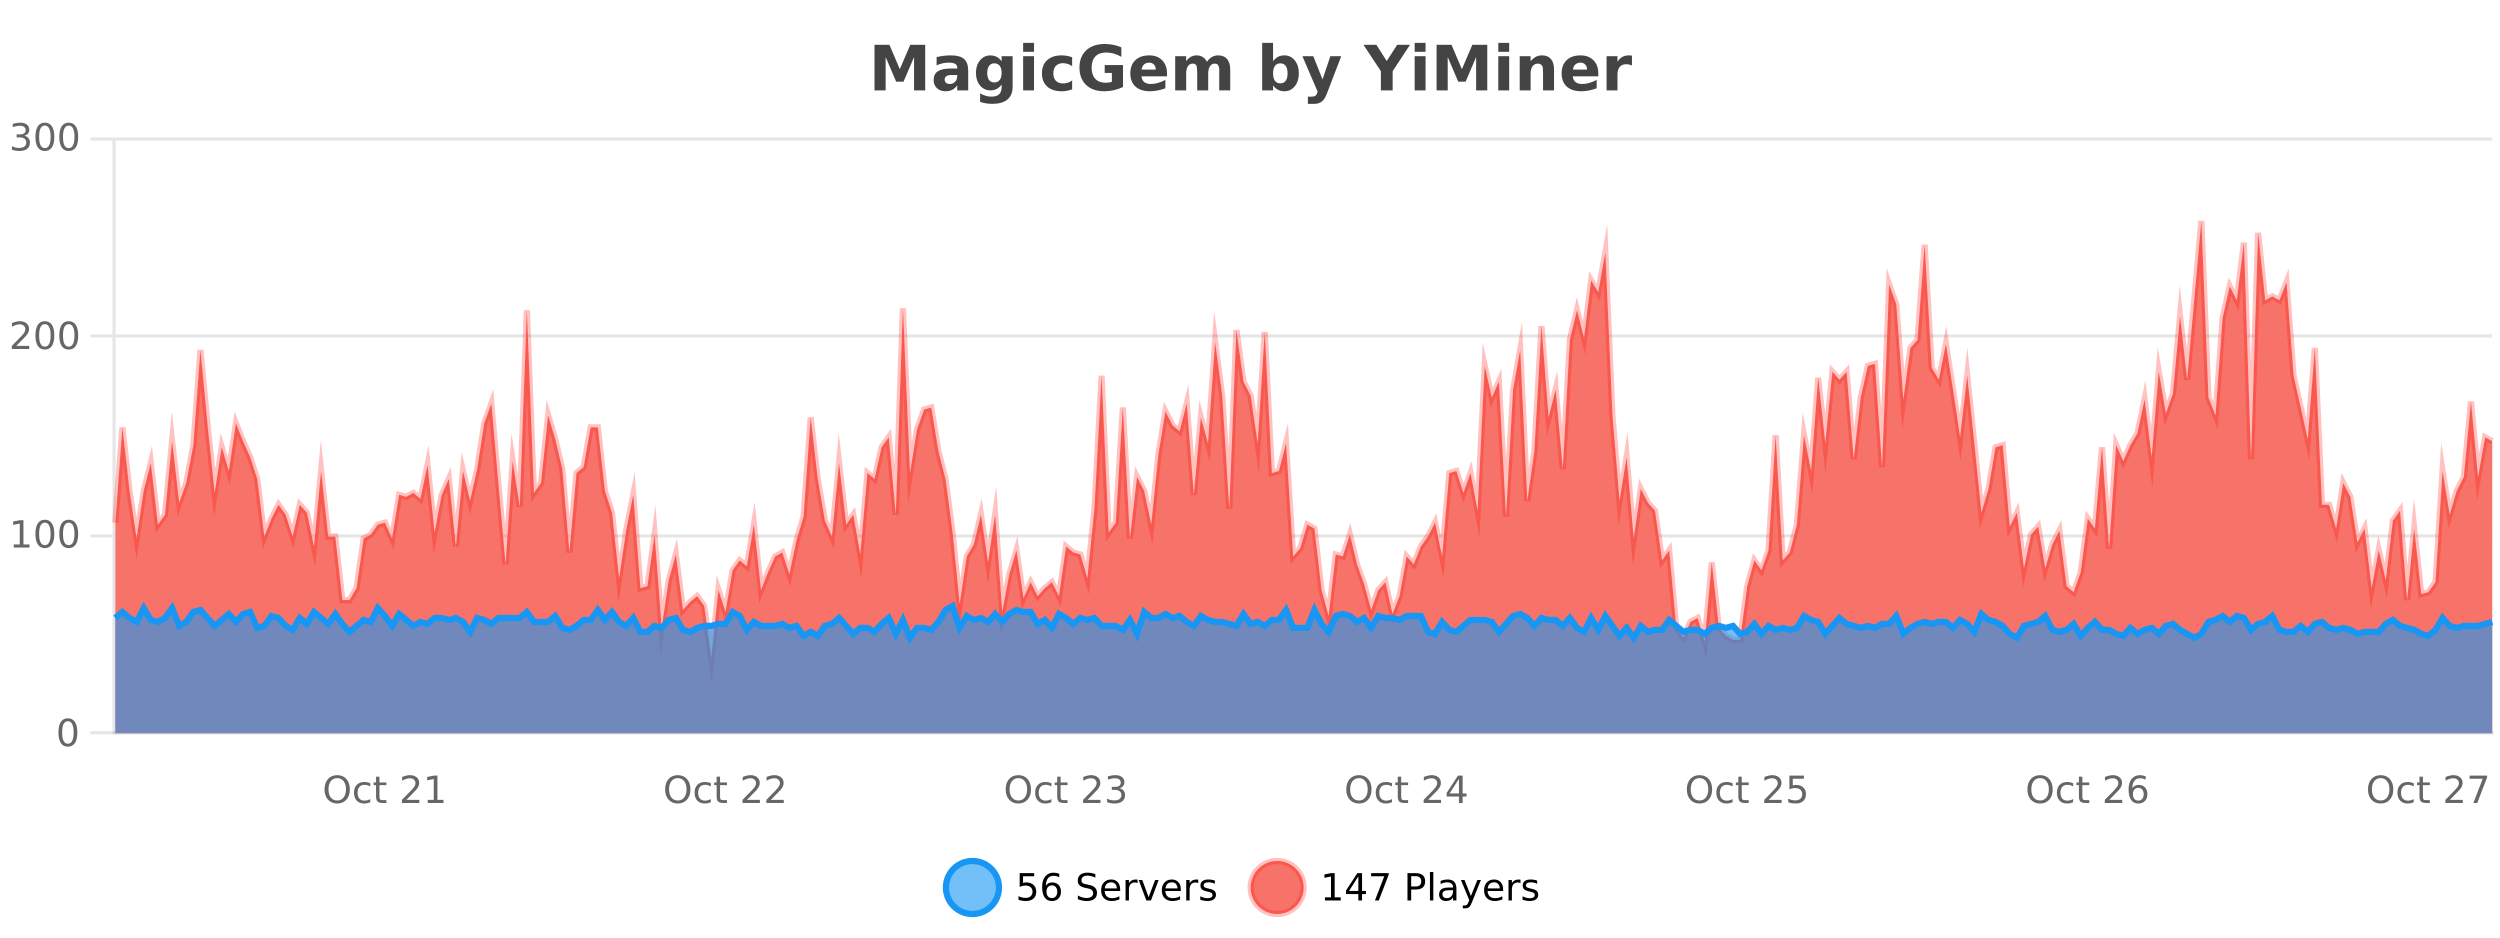<?xml version="1.0" encoding="UTF-8"?>
<svg xmlns="http://www.w3.org/2000/svg" xmlns:xlink="http://www.w3.org/1999/xlink" width="800pt" height="300pt" viewBox="0 0 800 300" version="1.1">
<defs>
<clipPath id="clip1">
  <path d="M 274 263 L 348 263 L 348 300 L 274 300 Z M 274 263 "/>
</clipPath>
<clipPath id="clip2">
  <path d="M 371 263 L 446 263 L 446 300 L 371 300 Z M 371 263 "/>
</clipPath>
<clipPath id="clip3">
  <path d="M 36.906 70 L 797.52 70 L 797.52 234.602 L 36.906 234.602 Z M 36.906 70 "/>
</clipPath>
<clipPath id="clip4">
  <path d="M 35.906 43 L 798.52 43 L 798.52 235.602 L 35.906 235.602 Z M 35.906 43 "/>
</clipPath>
<clipPath id="clip5">
  <path d="M 36.906 193 L 797.52 193 L 797.52 234.602 L 36.906 234.602 Z M 36.906 193 "/>
</clipPath>
<clipPath id="clip6">
  <path d="M 35.906 165 L 798.52 165 L 798.52 233 L 35.906 233 Z M 35.906 165 "/>
</clipPath>
</defs>
<g id="surface895821">
<rect x="0" y="0" width="800" height="300" style="fill:rgb(100%,100%,100%);fill-opacity:1;stroke:none;"/>
<path style="fill:none;stroke-width:1;stroke-linecap:butt;stroke-linejoin:miter;stroke:rgb(0%,0%,0%);stroke-opacity:0.098;stroke-miterlimit:10;" d="M 37 234.5 L 797.52 234.5 "/>
<path style="fill:none;stroke-width:1;stroke-linecap:butt;stroke-linejoin:miter;stroke:rgb(0%,0%,0%);stroke-opacity:0.098;stroke-miterlimit:10;" d="M 28.906 234.5 L 36 234.5 "/>
<path style="fill:none;stroke-width:1;stroke-linecap:butt;stroke-linejoin:miter;stroke:rgb(0%,0%,0%);stroke-opacity:0.098;stroke-miterlimit:10;" d="M 37 171.5 L 797.52 171.5 "/>
<path style="fill:none;stroke-width:1;stroke-linecap:butt;stroke-linejoin:miter;stroke:rgb(0%,0%,0%);stroke-opacity:0.098;stroke-miterlimit:10;" d="M 28.906 171.5 L 36 171.5 "/>
<path style="fill:none;stroke-width:1;stroke-linecap:butt;stroke-linejoin:miter;stroke:rgb(0%,0%,0%);stroke-opacity:0.098;stroke-miterlimit:10;" d="M 37 107.5 L 797.52 107.5 "/>
<path style="fill:none;stroke-width:1;stroke-linecap:butt;stroke-linejoin:miter;stroke:rgb(0%,0%,0%);stroke-opacity:0.098;stroke-miterlimit:10;" d="M 28.906 107.5 L 36 107.5 "/>
<path style="fill:none;stroke-width:1;stroke-linecap:butt;stroke-linejoin:miter;stroke:rgb(0%,0%,0%);stroke-opacity:0.098;stroke-miterlimit:10;" d="M 37 44.5 L 797.52 44.5 "/>
<path style="fill:none;stroke-width:1;stroke-linecap:butt;stroke-linejoin:miter;stroke:rgb(0%,0%,0%);stroke-opacity:0.098;stroke-miterlimit:10;" d="M 28.906 44.5 L 36 44.5 "/>
<path style=" stroke:none;fill-rule:nonzero;fill:rgb(9.02%,58.824%,95.294%);fill-opacity:0.6;" d="M 319.672 284 C 319.672 288.688 315.871 292.484 311.188 292.484 C 306.5 292.484 302.699 288.688 302.699 284 C 302.699 279.312 306.5 275.516 311.188 275.516 C 315.871 275.516 319.672 279.312 319.672 284 Z M 319.672 284 "/>
<g clip-path="url(#clip1)" clip-rule="nonzero">
<path style="fill:none;stroke-width:2;stroke-linecap:butt;stroke-linejoin:miter;stroke:rgb(9.02%,58.824%,95.294%);stroke-opacity:1;stroke-miterlimit:10;" d="M 319.672 284 C 319.672 288.688 315.871 292.484 311.188 292.484 C 306.5 292.484 302.699 288.688 302.699 284 C 302.699 279.312 306.5 275.516 311.188 275.516 C 315.871 275.516 319.672 279.312 319.672 284 Z M 319.672 284 "/>
</g>
<path style=" stroke:none;fill-rule:nonzero;fill:rgb(0%,0%,0%);fill-opacity:1;" d="M 326.297 279.406 L 330.938 279.406 L 330.938 280.406 L 327.375 280.406 L 327.375 282.547 C 327.551 282.484 327.723 282.445 327.891 282.422 C 328.066 282.391 328.238 282.375 328.406 282.375 C 329.383 282.375 330.16 282.648 330.734 283.188 C 331.305 283.719 331.594 284.438 331.594 285.344 C 331.594 286.293 331.297 287.027 330.703 287.547 C 330.117 288.07 329.297 288.328 328.234 288.328 C 327.859 288.328 327.477 288.297 327.094 288.234 C 326.719 288.172 326.328 288.078 325.922 287.953 L 325.922 286.766 C 326.273 286.953 326.641 287.094 327.016 287.188 C 327.391 287.281 327.785 287.328 328.203 287.328 C 328.879 287.328 329.414 287.152 329.812 286.797 C 330.207 286.445 330.406 285.961 330.406 285.344 C 330.406 284.742 330.207 284.262 329.812 283.906 C 329.414 283.555 328.879 283.375 328.203 283.375 C 327.891 283.375 327.57 283.414 327.25 283.484 C 326.938 283.547 326.617 283.652 326.297 283.797 Z M 336.605 283.312 C 336.074 283.312 335.652 283.496 335.34 283.859 C 335.027 284.227 334.871 284.719 334.871 285.344 C 334.871 285.98 335.027 286.48 335.34 286.844 C 335.652 287.211 336.074 287.391 336.605 287.391 C 337.137 287.391 337.551 287.211 337.855 286.844 C 338.168 286.48 338.324 285.98 338.324 285.344 C 338.324 284.719 338.168 284.227 337.855 283.859 C 337.551 283.496 337.137 283.312 336.605 283.312 Z M 338.949 279.594 L 338.949 280.672 C 338.645 280.539 338.344 280.434 338.043 280.359 C 337.738 280.289 337.441 280.25 337.152 280.25 C 336.371 280.25 335.77 280.516 335.355 281.047 C 334.949 281.57 334.715 282.359 334.652 283.422 C 334.879 283.09 335.168 282.836 335.512 282.656 C 335.863 282.469 336.25 282.375 336.668 282.375 C 337.543 282.375 338.234 282.641 338.746 283.172 C 339.254 283.703 339.512 284.43 339.512 285.344 C 339.512 286.25 339.246 286.977 338.715 287.516 C 338.184 288.059 337.48 288.328 336.605 288.328 C 335.582 288.328 334.809 287.945 334.277 287.172 C 333.746 286.391 333.48 285.266 333.48 283.797 C 333.48 282.414 333.809 281.309 334.465 280.484 C 335.121 279.664 336 279.25 337.105 279.25 C 337.395 279.25 337.691 279.281 337.996 279.344 C 338.297 279.398 338.613 279.48 338.949 279.594 Z M 350.508 279.688 L 350.508 280.844 C 350.059 280.637 349.633 280.48 349.227 280.375 C 348.828 280.262 348.449 280.203 348.086 280.203 C 347.438 280.203 346.938 280.328 346.586 280.578 C 346.242 280.828 346.07 281.188 346.07 281.656 C 346.07 282.043 346.184 282.336 346.414 282.531 C 346.641 282.73 347.086 282.887 347.742 283 L 348.445 283.156 C 349.328 283.324 349.98 283.621 350.398 284.047 C 350.824 284.465 351.039 285.027 351.039 285.734 C 351.039 286.59 350.75 287.234 350.18 287.672 C 349.617 288.109 348.781 288.328 347.68 288.328 C 347.273 288.328 346.836 288.281 346.367 288.188 C 345.898 288.094 345.414 287.953 344.914 287.766 L 344.914 286.547 C 345.391 286.82 345.859 287.023 346.32 287.156 C 346.789 287.293 347.242 287.359 347.68 287.359 C 348.355 287.359 348.875 287.23 349.242 286.969 C 349.617 286.699 349.805 286.32 349.805 285.828 C 349.805 285.402 349.668 285.07 349.398 284.828 C 349.137 284.578 348.703 284.398 348.102 284.281 L 347.383 284.141 C 346.496 283.965 345.855 283.688 345.461 283.312 C 345.074 282.938 344.883 282.418 344.883 281.75 C 344.883 280.969 345.152 280.359 345.695 279.922 C 346.234 279.477 346.984 279.25 347.945 279.25 C 348.359 279.25 348.777 279.289 349.195 279.359 C 349.621 279.434 350.059 279.543 350.508 279.688 Z M 358.453 284.609 L 358.453 285.125 L 353.484 285.125 C 353.535 285.875 353.758 286.445 354.156 286.828 C 354.562 287.215 355.117 287.406 355.828 287.406 C 356.242 287.406 356.645 287.359 357.031 287.266 C 357.426 287.164 357.816 287.008 358.203 286.797 L 358.203 287.828 C 357.805 287.984 357.406 288.105 357 288.188 C 356.594 288.281 356.18 288.328 355.766 288.328 C 354.723 288.328 353.895 288.027 353.281 287.422 C 352.664 286.809 352.359 285.98 352.359 284.938 C 352.359 283.867 352.648 283.016 353.234 282.391 C 353.816 281.758 354.598 281.438 355.578 281.438 C 356.461 281.438 357.16 281.727 357.672 282.297 C 358.191 282.859 358.453 283.633 358.453 284.609 Z M 357.375 284.281 C 357.363 283.699 357.195 283.23 356.875 282.875 C 356.551 282.523 356.125 282.344 355.594 282.344 C 354.988 282.344 354.504 282.516 354.141 282.859 C 353.785 283.203 353.582 283.684 353.531 284.297 Z M 364.023 282.594 C 363.898 282.531 363.762 282.484 363.617 282.453 C 363.48 282.414 363.324 282.391 363.148 282.391 C 362.543 282.391 362.074 282.59 361.742 282.984 C 361.418 283.383 361.258 283.953 361.258 284.703 L 361.258 288.156 L 360.18 288.156 L 360.18 281.594 L 361.258 281.594 L 361.258 282.609 C 361.484 282.215 361.781 281.922 362.148 281.734 C 362.512 281.539 362.953 281.438 363.477 281.438 C 363.547 281.438 363.625 281.445 363.711 281.453 C 363.805 281.465 363.902 281.48 364.008 281.5 Z M 364.379 281.594 L 365.52 281.594 L 367.566 287.094 L 369.629 281.594 L 370.77 281.594 L 368.301 288.156 L 366.832 288.156 Z M 377.871 284.609 L 377.871 285.125 L 372.902 285.125 C 372.953 285.875 373.176 286.445 373.574 286.828 C 373.98 287.215 374.535 287.406 375.246 287.406 C 375.66 287.406 376.062 287.359 376.449 287.266 C 376.844 287.164 377.234 287.008 377.621 286.797 L 377.621 287.828 C 377.223 287.984 376.824 288.105 376.418 288.188 C 376.012 288.281 375.598 288.328 375.184 288.328 C 374.141 288.328 373.312 288.027 372.699 287.422 C 372.082 286.809 371.777 285.98 371.777 284.938 C 371.777 283.867 372.066 283.016 372.652 282.391 C 373.234 281.758 374.016 281.438 374.996 281.438 C 375.879 281.438 376.578 281.727 377.09 282.297 C 377.609 282.859 377.871 283.633 377.871 284.609 Z M 376.793 284.281 C 376.781 283.699 376.613 283.23 376.293 282.875 C 375.969 282.523 375.543 282.344 375.012 282.344 C 374.406 282.344 373.922 282.516 373.559 282.859 C 373.203 283.203 373 283.684 372.949 284.297 Z M 383.441 282.594 C 383.316 282.531 383.18 282.484 383.035 282.453 C 382.898 282.414 382.742 282.391 382.566 282.391 C 381.961 282.391 381.492 282.59 381.16 282.984 C 380.836 283.383 380.676 283.953 380.676 284.703 L 380.676 288.156 L 379.598 288.156 L 379.598 281.594 L 380.676 281.594 L 380.676 282.609 C 380.902 282.215 381.199 281.922 381.566 281.734 C 381.93 281.539 382.371 281.438 382.895 281.438 C 382.965 281.438 383.043 281.445 383.129 281.453 C 383.223 281.465 383.32 281.48 383.426 281.5 Z M 388.75 281.781 L 388.75 282.812 C 388.445 282.656 388.129 282.543 387.797 282.469 C 387.473 282.387 387.133 282.344 386.781 282.344 C 386.25 282.344 385.848 282.43 385.578 282.594 C 385.305 282.75 385.172 282.996 385.172 283.328 C 385.172 283.578 385.266 283.777 385.453 283.922 C 385.648 284.059 386.039 284.188 386.625 284.312 L 386.984 284.406 C 387.754 284.562 388.301 284.793 388.625 285.094 C 388.945 285.398 389.109 285.812 389.109 286.344 C 389.109 286.961 388.863 287.445 388.375 287.797 C 387.895 288.152 387.234 288.328 386.391 288.328 C 386.035 288.328 385.664 288.289 385.281 288.219 C 384.906 288.156 384.508 288.059 384.094 287.922 L 384.094 286.797 C 384.488 287.008 384.879 287.164 385.266 287.266 C 385.648 287.371 386.035 287.422 386.422 287.422 C 386.922 287.422 387.305 287.34 387.578 287.172 C 387.859 286.996 388 286.746 388 286.422 C 388 286.133 387.898 285.906 387.703 285.75 C 387.504 285.594 387.07 285.445 386.406 285.297 L 386.031 285.219 C 385.363 285.074 384.879 284.855 384.578 284.562 C 384.285 284.273 384.141 283.875 384.141 283.375 C 384.141 282.75 384.359 282.273 384.797 281.938 C 385.234 281.605 385.852 281.438 386.656 281.438 C 387.051 281.438 387.426 281.469 387.781 281.531 C 388.133 281.586 388.457 281.668 388.75 281.781 Z M 321.188 277.016 "/>
<path style=" stroke:none;fill-rule:nonzero;fill:rgb(96.863%,44.706%,40.784%);fill-opacity:1;" d="M 417.172 284 C 417.172 288.688 413.375 292.484 408.688 292.484 C 404 292.484 400.203 288.688 400.203 284 C 400.203 279.312 404 275.516 408.688 275.516 C 413.375 275.516 417.172 279.312 417.172 284 Z M 417.172 284 "/>
<g clip-path="url(#clip2)" clip-rule="nonzero">
<path style="fill:none;stroke-width:2;stroke-linecap:butt;stroke-linejoin:miter;stroke:rgb(100%,4.706%,0%);stroke-opacity:0.247;stroke-miterlimit:10;" d="M 417.172 284 C 417.172 288.688 413.375 292.484 408.688 292.484 C 404 292.484 400.203 288.688 400.203 284 C 400.203 279.312 404 275.516 408.688 275.516 C 413.375 275.516 417.172 279.312 417.172 284 Z M 417.172 284 "/>
</g>
<path style=" stroke:none;fill-rule:nonzero;fill:rgb(0%,0%,0%);fill-opacity:1;" d="M 423.984 287.156 L 425.922 287.156 L 425.922 280.484 L 423.812 280.906 L 423.812 279.828 L 425.906 279.406 L 427.094 279.406 L 427.094 287.156 L 429.031 287.156 L 429.031 288.156 L 423.984 288.156 Z M 434.668 280.438 L 431.684 285.109 L 434.668 285.109 Z M 434.355 279.406 L 435.855 279.406 L 435.855 285.109 L 437.105 285.109 L 437.105 286.094 L 435.855 286.094 L 435.855 288.156 L 434.668 288.156 L 434.668 286.094 L 430.73 286.094 L 430.73 284.953 Z M 438.758 279.406 L 444.383 279.406 L 444.383 279.906 L 441.211 288.156 L 439.977 288.156 L 442.961 280.406 L 438.758 280.406 Z M 451.578 280.375 L 451.578 283.672 L 453.062 283.672 C 453.613 283.672 454.039 283.531 454.344 283.25 C 454.645 282.961 454.797 282.547 454.797 282.016 C 454.797 281.496 454.645 281.094 454.344 280.812 C 454.039 280.523 453.613 280.375 453.062 280.375 Z M 450.391 279.406 L 453.062 279.406 C 454.051 279.406 454.797 279.633 455.297 280.078 C 455.797 280.516 456.047 281.164 456.047 282.016 C 456.047 282.883 455.797 283.539 455.297 283.984 C 454.797 284.422 454.051 284.641 453.062 284.641 L 451.578 284.641 L 451.578 288.156 L 450.391 288.156 Z M 457.582 279.031 L 458.66 279.031 L 458.66 288.156 L 457.582 288.156 Z M 463.898 284.859 C 463.031 284.859 462.43 284.961 462.086 285.156 C 461.75 285.355 461.586 285.695 461.586 286.172 C 461.586 286.559 461.711 286.867 461.961 287.094 C 462.219 287.312 462.562 287.422 462.992 287.422 C 463.594 287.422 464.074 287.215 464.43 286.797 C 464.793 286.371 464.977 285.805 464.977 285.094 L 464.977 284.859 Z M 466.055 284.406 L 466.055 288.156 L 464.977 288.156 L 464.977 287.156 C 464.727 287.555 464.418 287.852 464.055 288.047 C 463.688 288.234 463.242 288.328 462.711 288.328 C 462.031 288.328 461.496 288.141 461.102 287.766 C 460.703 287.383 460.508 286.875 460.508 286.25 C 460.508 285.512 460.75 284.953 461.242 284.578 C 461.742 284.203 462.48 284.016 463.461 284.016 L 464.977 284.016 L 464.977 283.906 C 464.977 283.406 464.809 283.023 464.477 282.75 C 464.152 282.48 463.699 282.344 463.117 282.344 C 462.742 282.344 462.371 282.391 462.008 282.484 C 461.652 282.578 461.312 282.715 460.992 282.891 L 460.992 281.891 C 461.387 281.734 461.766 281.621 462.133 281.547 C 462.508 281.477 462.871 281.438 463.227 281.438 C 464.172 281.438 464.883 281.684 465.352 282.172 C 465.82 282.664 466.055 283.406 466.055 284.406 Z M 471.004 288.766 C 470.699 289.547 470.402 290.055 470.113 290.297 C 469.82 290.535 469.434 290.656 468.957 290.656 L 468.098 290.656 L 468.098 289.75 L 468.723 289.75 C 469.023 289.75 469.254 289.676 469.41 289.531 C 469.574 289.395 469.758 289.066 469.957 288.547 L 470.16 288.047 L 467.504 281.594 L 468.645 281.594 L 470.691 286.719 L 472.754 281.594 L 473.895 281.594 Z M 480.996 284.609 L 480.996 285.125 L 476.027 285.125 C 476.078 285.875 476.301 286.445 476.699 286.828 C 477.105 287.215 477.66 287.406 478.371 287.406 C 478.785 287.406 479.188 287.359 479.574 287.266 C 479.969 287.164 480.359 287.008 480.746 286.797 L 480.746 287.828 C 480.348 287.984 479.949 288.105 479.543 288.188 C 479.137 288.281 478.723 288.328 478.309 288.328 C 477.266 288.328 476.438 288.027 475.824 287.422 C 475.207 286.809 474.902 285.98 474.902 284.938 C 474.902 283.867 475.191 283.016 475.777 282.391 C 476.359 281.758 477.141 281.438 478.121 281.438 C 479.004 281.438 479.703 281.727 480.215 282.297 C 480.734 282.859 480.996 283.633 480.996 284.609 Z M 479.918 284.281 C 479.906 283.699 479.738 283.23 479.418 282.875 C 479.094 282.523 478.668 282.344 478.137 282.344 C 477.531 282.344 477.047 282.516 476.684 282.859 C 476.328 283.203 476.125 283.684 476.074 284.297 Z M 486.566 282.594 C 486.441 282.531 486.305 282.484 486.16 282.453 C 486.023 282.414 485.867 282.391 485.691 282.391 C 485.086 282.391 484.617 282.59 484.285 282.984 C 483.961 283.383 483.801 283.953 483.801 284.703 L 483.801 288.156 L 482.723 288.156 L 482.723 281.594 L 483.801 281.594 L 483.801 282.609 C 484.027 282.215 484.324 281.922 484.691 281.734 C 485.055 281.539 485.496 281.438 486.02 281.438 C 486.09 281.438 486.168 281.445 486.254 281.453 C 486.348 281.465 486.445 281.48 486.551 281.5 Z M 491.875 281.781 L 491.875 282.812 C 491.57 282.656 491.254 282.543 490.922 282.469 C 490.598 282.387 490.258 282.344 489.906 282.344 C 489.375 282.344 488.973 282.43 488.703 282.594 C 488.43 282.75 488.297 282.996 488.297 283.328 C 488.297 283.578 488.391 283.777 488.578 283.922 C 488.773 284.059 489.164 284.188 489.75 284.312 L 490.109 284.406 C 490.879 284.562 491.426 284.793 491.75 285.094 C 492.07 285.398 492.234 285.812 492.234 286.344 C 492.234 286.961 491.988 287.445 491.5 287.797 C 491.02 288.152 490.359 288.328 489.516 288.328 C 489.16 288.328 488.789 288.289 488.406 288.219 C 488.031 288.156 487.633 288.059 487.219 287.922 L 487.219 286.797 C 487.613 287.008 488.004 287.164 488.391 287.266 C 488.773 287.371 489.16 287.422 489.547 287.422 C 490.047 287.422 490.43 287.34 490.703 287.172 C 490.984 286.996 491.125 286.746 491.125 286.422 C 491.125 286.133 491.023 285.906 490.828 285.75 C 490.629 285.594 490.195 285.445 489.531 285.297 L 489.156 285.219 C 488.488 285.074 488.004 284.855 487.703 284.562 C 487.41 284.273 487.266 283.875 487.266 283.375 C 487.266 282.75 487.484 282.273 487.922 281.938 C 488.359 281.605 488.977 281.438 489.781 281.438 C 490.176 281.438 490.551 281.469 490.906 281.531 C 491.258 281.586 491.582 281.668 491.875 281.781 Z M 418.688 277.016 "/>
<path style=" stroke:none;fill-rule:nonzero;fill:rgb(26.667%,26.667%,26.667%);fill-opacity:1;" d="M 279.844 14.344 L 284.625 14.344 L 287.938 22.141 L 291.281 14.344 L 296.062 14.344 L 296.062 28.922 L 292.5 28.922 L 292.5 18.25 L 289.141 26.125 L 286.766 26.125 L 283.406 18.25 L 283.406 28.922 L 279.844 28.922 Z M 304.48 24 C 303.75 24 303.203 24.125 302.84 24.375 C 302.473 24.617 302.293 24.98 302.293 25.469 C 302.293 25.906 302.438 26.25 302.73 26.5 C 303.031 26.75 303.441 26.875 303.965 26.875 C 304.621 26.875 305.172 26.641 305.621 26.172 C 306.078 25.703 306.309 25.117 306.309 24.406 L 306.309 24 Z M 309.824 22.688 L 309.824 28.922 L 306.309 28.922 L 306.309 27.297 C 305.84 27.965 305.309 28.449 304.715 28.75 C 304.129 29.051 303.418 29.203 302.574 29.203 C 301.449 29.203 300.531 28.875 299.824 28.219 C 299.113 27.555 298.762 26.695 298.762 25.641 C 298.762 24.359 299.199 23.422 300.074 22.828 C 300.957 22.227 302.348 21.922 304.246 21.922 L 306.309 21.922 L 306.309 21.641 C 306.309 21.09 306.09 20.688 305.652 20.438 C 305.215 20.18 304.531 20.047 303.605 20.047 C 302.855 20.047 302.156 20.125 301.512 20.281 C 300.863 20.43 300.266 20.648 299.715 20.938 L 299.715 18.281 C 300.465 18.094 301.215 17.953 301.965 17.859 C 302.723 17.766 303.484 17.719 304.246 17.719 C 306.215 17.719 307.637 18.109 308.512 18.891 C 309.387 19.664 309.824 20.93 309.824 22.688 Z M 320.523 27.062 C 320.043 27.699 319.512 28.168 318.93 28.469 C 318.344 28.773 317.672 28.922 316.914 28.922 C 315.578 28.922 314.477 28.398 313.602 27.344 C 312.734 26.293 312.305 24.953 312.305 23.328 C 312.305 21.695 312.734 20.355 313.602 19.312 C 314.477 18.262 315.578 17.734 316.914 17.734 C 317.672 17.734 318.344 17.887 318.93 18.188 C 319.512 18.492 320.043 18.965 320.523 19.609 L 320.523 17.984 L 324.039 17.984 L 324.039 27.812 C 324.039 29.57 323.48 30.914 322.367 31.844 C 321.262 32.77 319.652 33.234 317.539 33.234 C 316.859 33.234 316.199 33.18 315.555 33.078 C 314.918 32.973 314.277 32.816 313.633 32.609 L 313.633 29.875 C 314.246 30.227 314.844 30.488 315.43 30.656 C 316.012 30.832 316.602 30.922 317.195 30.922 C 318.34 30.922 319.18 30.672 319.711 30.172 C 320.25 29.672 320.523 28.887 320.523 27.812 Z M 318.211 20.266 C 317.492 20.266 316.93 20.531 316.523 21.062 C 316.117 21.594 315.914 22.352 315.914 23.328 C 315.914 24.328 316.105 25.09 316.492 25.609 C 316.887 26.121 317.461 26.375 318.211 26.375 C 318.938 26.375 319.508 26.109 319.914 25.578 C 320.32 25.047 320.523 24.297 320.523 23.328 C 320.523 22.352 320.32 21.594 319.914 21.062 C 319.508 20.531 318.938 20.266 318.211 20.266 Z M 327.402 17.984 L 330.887 17.984 L 330.887 28.922 L 327.402 28.922 Z M 327.402 13.719 L 330.887 13.719 L 330.887 16.578 L 327.402 16.578 Z M 343.086 18.328 L 343.086 21.172 C 342.617 20.852 342.141 20.609 341.664 20.453 C 341.184 20.297 340.684 20.219 340.164 20.219 C 339.195 20.219 338.434 20.508 337.883 21.078 C 337.34 21.641 337.07 22.438 337.07 23.469 C 337.07 24.492 337.34 25.289 337.883 25.859 C 338.434 26.422 339.195 26.703 340.164 26.703 C 340.715 26.703 341.234 26.625 341.727 26.469 C 342.215 26.305 342.668 26.059 343.086 25.734 L 343.086 28.594 C 342.543 28.805 341.992 28.953 341.43 29.047 C 340.867 29.148 340.297 29.203 339.727 29.203 C 337.758 29.203 336.215 28.699 335.102 27.688 C 333.984 26.68 333.43 25.273 333.43 23.469 C 333.43 21.656 333.984 20.246 335.102 19.234 C 336.215 18.227 337.758 17.719 339.727 17.719 C 340.297 17.719 340.859 17.773 341.414 17.875 C 341.977 17.969 342.531 18.121 343.086 18.328 Z M 359.363 27.844 C 358.426 28.293 357.449 28.633 356.441 28.859 C 355.441 29.086 354.398 29.203 353.316 29.203 C 350.887 29.203 348.965 28.527 347.551 27.172 C 346.133 25.809 345.426 23.965 345.426 21.641 C 345.426 19.297 346.145 17.453 347.582 16.109 C 349.027 14.758 351.012 14.078 353.535 14.078 C 354.504 14.078 355.43 14.172 356.316 14.359 C 357.199 14.539 358.039 14.805 358.832 15.156 L 358.832 18.172 C 358.02 17.715 357.207 17.371 356.395 17.141 C 355.59 16.914 354.789 16.797 353.988 16.797 C 352.488 16.797 351.332 17.219 350.52 18.062 C 349.715 18.898 349.316 20.09 349.316 21.641 C 349.316 23.184 349.707 24.375 350.488 25.219 C 351.27 26.062 352.379 26.484 353.816 26.484 C 354.199 26.484 354.559 26.461 354.895 26.406 C 355.238 26.355 355.539 26.277 355.801 26.172 L 355.801 23.344 L 353.504 23.344 L 353.504 20.828 L 359.363 20.828 Z M 373.438 23.422 L 373.438 24.422 L 365.266 24.422 C 365.348 25.246 365.645 25.859 366.156 26.266 C 366.664 26.672 367.375 26.875 368.281 26.875 C 369.02 26.875 369.773 26.766 370.547 26.547 C 371.316 26.328 372.109 26 372.922 25.562 L 372.922 28.25 C 372.098 28.562 371.27 28.797 370.438 28.953 C 369.613 29.117 368.789 29.203 367.969 29.203 C 365.988 29.203 364.445 28.703 363.344 27.703 C 362.25 26.695 361.703 25.281 361.703 23.469 C 361.703 21.68 362.238 20.273 363.312 19.25 C 364.395 18.23 365.879 17.719 367.766 17.719 C 369.484 17.719 370.859 18.242 371.891 19.281 C 372.922 20.312 373.438 21.695 373.438 23.422 Z M 369.844 22.266 C 369.844 21.602 369.648 21.062 369.266 20.656 C 368.879 20.25 368.375 20.047 367.75 20.047 C 367.07 20.047 366.52 20.242 366.094 20.625 C 365.676 21 365.414 21.547 365.312 22.266 Z M 386.219 19.797 C 386.664 19.121 387.191 18.605 387.797 18.25 C 388.41 17.898 389.082 17.719 389.812 17.719 C 391.062 17.719 392.016 18.109 392.672 18.891 C 393.336 19.664 393.672 20.789 393.672 22.266 L 393.672 28.922 L 390.156 28.922 L 390.156 23.219 C 390.156 23.137 390.156 23.047 390.156 22.953 C 390.164 22.859 390.172 22.73 390.172 22.562 C 390.172 21.793 390.055 21.234 389.828 20.891 C 389.598 20.539 389.227 20.359 388.719 20.359 C 388.062 20.359 387.551 20.637 387.188 21.188 C 386.82 21.73 386.633 22.516 386.625 23.547 L 386.625 28.922 L 383.109 28.922 L 383.109 23.219 C 383.109 22.012 383.004 21.234 382.797 20.891 C 382.586 20.539 382.219 20.359 381.688 20.359 C 381.008 20.359 380.488 20.637 380.125 21.188 C 379.758 21.73 379.578 22.516 379.578 23.547 L 379.578 28.922 L 376.062 28.922 L 376.062 17.984 L 379.578 17.984 L 379.578 19.578 C 380.016 18.965 380.508 18.5 381.062 18.188 C 381.613 17.875 382.227 17.719 382.906 17.719 C 383.656 17.719 384.32 17.902 384.906 18.266 C 385.488 18.633 385.926 19.141 386.219 19.797 Z M 409.711 26.672 C 410.461 26.672 411.031 26.402 411.43 25.859 C 411.824 25.309 412.023 24.512 412.023 23.469 C 412.023 22.43 411.824 21.637 411.43 21.094 C 411.031 20.543 410.461 20.266 409.711 20.266 C 408.961 20.266 408.383 20.543 407.977 21.094 C 407.578 21.637 407.383 22.43 407.383 23.469 C 407.383 24.5 407.578 25.293 407.977 25.844 C 408.383 26.398 408.961 26.672 409.711 26.672 Z M 407.383 19.578 C 407.871 18.945 408.406 18.477 408.992 18.172 C 409.574 17.871 410.246 17.719 411.008 17.719 C 412.359 17.719 413.469 18.258 414.336 19.328 C 415.199 20.402 415.633 21.781 415.633 23.469 C 415.633 25.148 415.199 26.523 414.336 27.594 C 413.469 28.668 412.359 29.203 411.008 29.203 C 410.246 29.203 409.574 29.051 408.992 28.75 C 408.406 28.449 407.871 27.98 407.383 27.344 L 407.383 28.922 L 403.898 28.922 L 403.898 13.719 L 407.383 13.719 Z M 416.773 17.984 L 420.258 17.984 L 423.211 25.406 L 425.711 17.984 L 429.195 17.984 L 424.602 29.953 C 424.141 31.172 423.602 32.02 422.977 32.5 C 422.359 32.988 421.555 33.234 420.555 33.234 L 418.523 33.234 L 418.523 30.938 L 419.617 30.938 C 420.211 30.938 420.641 30.844 420.914 30.656 C 421.184 30.469 421.391 30.129 421.539 29.641 L 421.648 29.344 Z M 436.32 14.344 L 440.445 14.344 L 443.758 19.531 L 447.086 14.344 L 451.195 14.344 L 445.648 22.781 L 445.648 28.922 L 441.883 28.922 L 441.883 22.781 Z M 452.695 17.984 L 456.18 17.984 L 456.18 28.922 L 452.695 28.922 Z M 452.695 13.719 L 456.18 13.719 L 456.18 16.578 L 452.695 16.578 Z M 459.707 14.344 L 464.488 14.344 L 467.801 22.141 L 471.145 14.344 L 475.926 14.344 L 475.926 28.922 L 472.363 28.922 L 472.363 18.25 L 469.004 26.125 L 466.629 26.125 L 463.27 18.25 L 463.27 28.922 L 459.707 28.922 Z M 479.453 17.984 L 482.938 17.984 L 482.938 28.922 L 479.453 28.922 Z M 479.453 13.719 L 482.938 13.719 L 482.938 16.578 L 479.453 16.578 Z M 497.293 22.266 L 497.293 28.922 L 493.777 28.922 L 493.777 23.828 C 493.777 22.883 493.754 22.23 493.715 21.875 C 493.672 21.512 493.598 21.246 493.496 21.078 C 493.359 20.852 493.172 20.672 492.934 20.547 C 492.703 20.422 492.438 20.359 492.137 20.359 C 491.406 20.359 490.832 20.641 490.418 21.203 C 490 21.766 489.793 22.547 489.793 23.547 L 489.793 28.922 L 486.309 28.922 L 486.309 17.984 L 489.793 17.984 L 489.793 19.578 C 490.324 18.945 490.887 18.477 491.48 18.172 C 492.074 17.871 492.723 17.719 493.434 17.719 C 494.703 17.719 495.66 18.109 496.309 18.891 C 496.965 19.664 497.293 20.789 497.293 22.266 Z M 511.453 23.422 L 511.453 24.422 L 503.281 24.422 C 503.363 25.246 503.66 25.859 504.172 26.266 C 504.68 26.672 505.391 26.875 506.297 26.875 C 507.035 26.875 507.789 26.766 508.562 26.547 C 509.332 26.328 510.125 26 510.938 25.562 L 510.938 28.25 C 510.113 28.562 509.285 28.797 508.453 28.953 C 507.629 29.117 506.805 29.203 505.984 29.203 C 504.004 29.203 502.461 28.703 501.359 27.703 C 500.266 26.695 499.719 25.281 499.719 23.469 C 499.719 21.68 500.254 20.273 501.328 19.25 C 502.41 18.23 503.895 17.719 505.781 17.719 C 507.5 17.719 508.875 18.242 509.906 19.281 C 510.938 20.312 511.453 21.695 511.453 23.422 Z M 507.859 22.266 C 507.859 21.602 507.664 21.062 507.281 20.656 C 506.895 20.25 506.391 20.047 505.766 20.047 C 505.086 20.047 504.535 20.242 504.109 20.625 C 503.691 21 503.43 21.547 503.328 22.266 Z M 522.234 20.969 C 521.922 20.824 521.613 20.719 521.312 20.656 C 521.008 20.586 520.707 20.547 520.406 20.547 C 519.5 20.547 518.801 20.836 518.312 21.406 C 517.832 21.98 517.594 22.805 517.594 23.875 L 517.594 28.922 L 514.109 28.922 L 514.109 17.984 L 517.594 17.984 L 517.594 19.781 C 518.039 19.062 518.555 18.543 519.141 18.219 C 519.723 17.887 520.422 17.719 521.234 17.719 C 521.359 17.719 521.488 17.727 521.625 17.734 C 521.758 17.746 521.957 17.766 522.219 17.797 Z M 278 10.359 "/>
<path style="fill:none;stroke-width:1;stroke-linecap:butt;stroke-linejoin:miter;stroke:rgb(0%,0%,0%);stroke-opacity:0.098;stroke-miterlimit:10;" d="M 36 234.5 L 798 234.5 "/>
<path style=" stroke:none;fill-rule:nonzero;fill:rgb(40%,40%,40%);fill-opacity:1;" d="M 107.918 249 C 107.051 249 106.363 249.324 105.855 249.969 C 105.355 250.605 105.105 251.48 105.105 252.594 C 105.105 253.688 105.355 254.559 105.855 255.203 C 106.363 255.84 107.051 256.156 107.918 256.156 C 108.77 256.156 109.449 255.84 109.949 255.203 C 110.457 254.559 110.715 253.688 110.715 252.594 C 110.715 251.48 110.457 250.605 109.949 249.969 C 109.449 249.324 108.77 249 107.918 249 Z M 107.918 248.047 C 109.137 248.047 110.109 248.461 110.84 249.281 C 111.578 250.105 111.949 251.211 111.949 252.594 C 111.949 253.969 111.578 255.07 110.84 255.891 C 110.109 256.715 109.137 257.125 107.918 257.125 C 106.688 257.125 105.703 256.715 104.965 255.891 C 104.223 255.07 103.855 253.969 103.855 252.594 C 103.855 251.211 104.223 250.105 104.965 249.281 C 105.703 248.461 106.688 248.047 107.918 248.047 Z M 118.488 250.641 L 118.488 251.656 C 118.176 251.48 117.867 251.352 117.566 251.266 C 117.262 251.184 116.957 251.141 116.645 251.141 C 115.934 251.141 115.387 251.367 115.004 251.812 C 114.617 252.25 114.426 252.871 114.426 253.672 C 114.426 254.477 114.617 255.102 115.004 255.547 C 115.387 255.984 115.934 256.203 116.645 256.203 C 116.957 256.203 117.262 256.164 117.566 256.078 C 117.867 255.996 118.176 255.871 118.488 255.703 L 118.488 256.703 C 118.184 256.84 117.871 256.945 117.551 257.016 C 117.227 257.086 116.883 257.125 116.52 257.125 C 115.527 257.125 114.742 256.82 114.16 256.203 C 113.574 255.578 113.285 254.734 113.285 253.672 C 113.285 252.609 113.574 251.773 114.16 251.156 C 114.754 250.543 115.566 250.234 116.598 250.234 C 116.918 250.234 117.238 250.273 117.551 250.344 C 117.871 250.406 118.184 250.508 118.488 250.641 Z M 121.43 248.531 L 121.43 250.391 L 123.648 250.391 L 123.648 251.234 L 121.43 251.234 L 121.43 254.797 C 121.43 255.328 121.5 255.672 121.648 255.828 C 121.793 255.977 122.09 256.047 122.539 256.047 L 123.648 256.047 L 123.648 256.953 L 122.539 256.953 C 121.703 256.953 121.125 256.797 120.805 256.484 C 120.492 256.172 120.336 255.609 120.336 254.797 L 120.336 251.234 L 119.555 251.234 L 119.555 250.391 L 120.336 250.391 L 120.336 248.531 Z M 130.043 255.953 L 134.184 255.953 L 134.184 256.953 L 128.621 256.953 L 128.621 255.953 C 129.066 255.496 129.676 254.875 130.449 254.094 C 131.23 253.305 131.719 252.793 131.918 252.562 C 132.301 252.148 132.566 251.793 132.715 251.5 C 132.871 251.199 132.949 250.906 132.949 250.625 C 132.949 250.156 132.781 249.777 132.449 249.484 C 132.125 249.195 131.703 249.047 131.184 249.047 C 130.809 249.047 130.41 249.109 129.996 249.234 C 129.59 249.359 129.152 249.559 128.684 249.828 L 128.684 248.625 C 129.16 248.438 129.605 248.297 130.012 248.203 C 130.426 248.102 130.809 248.047 131.152 248.047 C 132.059 248.047 132.781 248.277 133.324 248.734 C 133.863 249.184 134.137 249.789 134.137 250.547 C 134.137 250.902 134.066 251.242 133.934 251.562 C 133.797 251.887 133.551 252.266 133.199 252.703 C 133.094 252.82 132.781 253.148 132.262 253.688 C 131.738 254.23 131 254.984 130.043 255.953 Z M 136.867 255.953 L 138.805 255.953 L 138.805 249.281 L 136.695 249.703 L 136.695 248.625 L 138.789 248.203 L 139.977 248.203 L 139.977 255.953 L 141.914 255.953 L 141.914 256.953 L 136.867 256.953 Z M 103.184 245.816 "/>
<path style=" stroke:none;fill-rule:nonzero;fill:rgb(40%,40%,40%);fill-opacity:1;" d="M 216.902 249 C 216.035 249 215.348 249.324 214.84 249.969 C 214.34 250.605 214.09 251.48 214.09 252.594 C 214.09 253.688 214.34 254.559 214.84 255.203 C 215.348 255.84 216.035 256.156 216.902 256.156 C 217.754 256.156 218.434 255.84 218.934 255.203 C 219.441 254.559 219.699 253.688 219.699 252.594 C 219.699 251.48 219.441 250.605 218.934 249.969 C 218.434 249.324 217.754 249 216.902 249 Z M 216.902 248.047 C 218.121 248.047 219.094 248.461 219.824 249.281 C 220.562 250.105 220.934 251.211 220.934 252.594 C 220.934 253.969 220.562 255.07 219.824 255.891 C 219.094 256.715 218.121 257.125 216.902 257.125 C 215.672 257.125 214.688 256.715 213.949 255.891 C 213.207 255.07 212.84 253.969 212.84 252.594 C 212.84 251.211 213.207 250.105 213.949 249.281 C 214.688 248.461 215.672 248.047 216.902 248.047 Z M 227.473 250.641 L 227.473 251.656 C 227.16 251.48 226.852 251.352 226.551 251.266 C 226.246 251.184 225.941 251.141 225.629 251.141 C 224.918 251.141 224.371 251.367 223.988 251.812 C 223.602 252.25 223.41 252.871 223.41 253.672 C 223.41 254.477 223.602 255.102 223.988 255.547 C 224.371 255.984 224.918 256.203 225.629 256.203 C 225.941 256.203 226.246 256.164 226.551 256.078 C 226.852 255.996 227.16 255.871 227.473 255.703 L 227.473 256.703 C 227.168 256.84 226.855 256.945 226.535 257.016 C 226.211 257.086 225.867 257.125 225.504 257.125 C 224.512 257.125 223.727 256.82 223.145 256.203 C 222.559 255.578 222.27 254.734 222.27 253.672 C 222.27 252.609 222.559 251.773 223.145 251.156 C 223.738 250.543 224.551 250.234 225.582 250.234 C 225.902 250.234 226.223 250.273 226.535 250.344 C 226.855 250.406 227.168 250.508 227.473 250.641 Z M 230.414 248.531 L 230.414 250.391 L 232.633 250.391 L 232.633 251.234 L 230.414 251.234 L 230.414 254.797 C 230.414 255.328 230.484 255.672 230.633 255.828 C 230.777 255.977 231.074 256.047 231.523 256.047 L 232.633 256.047 L 232.633 256.953 L 231.523 256.953 C 230.688 256.953 230.109 256.797 229.789 256.484 C 229.477 256.172 229.32 255.609 229.32 254.797 L 229.32 251.234 L 228.539 251.234 L 228.539 250.391 L 229.32 250.391 L 229.32 248.531 Z M 239.027 255.953 L 243.168 255.953 L 243.168 256.953 L 237.605 256.953 L 237.605 255.953 C 238.051 255.496 238.66 254.875 239.434 254.094 C 240.215 253.305 240.703 252.793 240.902 252.562 C 241.285 252.148 241.551 251.793 241.699 251.5 C 241.855 251.199 241.934 250.906 241.934 250.625 C 241.934 250.156 241.766 249.777 241.434 249.484 C 241.109 249.195 240.688 249.047 240.168 249.047 C 239.793 249.047 239.395 249.109 238.98 249.234 C 238.574 249.359 238.137 249.559 237.668 249.828 L 237.668 248.625 C 238.145 248.438 238.59 248.297 238.996 248.203 C 239.41 248.102 239.793 248.047 240.137 248.047 C 241.043 248.047 241.766 248.277 242.309 248.734 C 242.848 249.184 243.121 249.789 243.121 250.547 C 243.121 250.902 243.051 251.242 242.918 251.562 C 242.781 251.887 242.535 252.266 242.184 252.703 C 242.078 252.82 241.766 253.148 241.246 253.688 C 240.723 254.23 239.984 254.984 239.027 255.953 Z M 246.664 255.953 L 250.805 255.953 L 250.805 256.953 L 245.242 256.953 L 245.242 255.953 C 245.688 255.496 246.297 254.875 247.07 254.094 C 247.852 253.305 248.34 252.793 248.539 252.562 C 248.922 252.148 249.188 251.793 249.336 251.5 C 249.492 251.199 249.57 250.906 249.57 250.625 C 249.57 250.156 249.402 249.777 249.07 249.484 C 248.746 249.195 248.324 249.047 247.805 249.047 C 247.43 249.047 247.031 249.109 246.617 249.234 C 246.211 249.359 245.773 249.559 245.305 249.828 L 245.305 248.625 C 245.781 248.438 246.227 248.297 246.633 248.203 C 247.047 248.102 247.43 248.047 247.773 248.047 C 248.68 248.047 249.402 248.277 249.945 248.734 C 250.484 249.184 250.758 249.789 250.758 250.547 C 250.758 250.902 250.688 251.242 250.555 251.562 C 250.418 251.887 250.172 252.266 249.82 252.703 C 249.715 252.82 249.402 253.148 248.883 253.688 C 248.359 254.23 247.621 254.984 246.664 255.953 Z M 212.168 245.816 "/>
<path style=" stroke:none;fill-rule:nonzero;fill:rgb(40%,40%,40%);fill-opacity:1;" d="M 325.883 249 C 325.016 249 324.328 249.324 323.82 249.969 C 323.32 250.605 323.07 251.48 323.07 252.594 C 323.07 253.688 323.32 254.559 323.82 255.203 C 324.328 255.84 325.016 256.156 325.883 256.156 C 326.734 256.156 327.414 255.84 327.914 255.203 C 328.422 254.559 328.68 253.688 328.68 252.594 C 328.68 251.48 328.422 250.605 327.914 249.969 C 327.414 249.324 326.734 249 325.883 249 Z M 325.883 248.047 C 327.102 248.047 328.074 248.461 328.805 249.281 C 329.543 250.105 329.914 251.211 329.914 252.594 C 329.914 253.969 329.543 255.07 328.805 255.891 C 328.074 256.715 327.102 257.125 325.883 257.125 C 324.652 257.125 323.668 256.715 322.93 255.891 C 322.188 255.07 321.82 253.969 321.82 252.594 C 321.82 251.211 322.188 250.105 322.93 249.281 C 323.668 248.461 324.652 248.047 325.883 248.047 Z M 336.453 250.641 L 336.453 251.656 C 336.141 251.48 335.832 251.352 335.531 251.266 C 335.227 251.184 334.922 251.141 334.609 251.141 C 333.898 251.141 333.352 251.367 332.969 251.812 C 332.582 252.25 332.391 252.871 332.391 253.672 C 332.391 254.477 332.582 255.102 332.969 255.547 C 333.352 255.984 333.898 256.203 334.609 256.203 C 334.922 256.203 335.227 256.164 335.531 256.078 C 335.832 255.996 336.141 255.871 336.453 255.703 L 336.453 256.703 C 336.148 256.84 335.836 256.945 335.516 257.016 C 335.191 257.086 334.848 257.125 334.484 257.125 C 333.492 257.125 332.707 256.82 332.125 256.203 C 331.539 255.578 331.25 254.734 331.25 253.672 C 331.25 252.609 331.539 251.773 332.125 251.156 C 332.719 250.543 333.531 250.234 334.562 250.234 C 334.883 250.234 335.203 250.273 335.516 250.344 C 335.836 250.406 336.148 250.508 336.453 250.641 Z M 339.395 248.531 L 339.395 250.391 L 341.613 250.391 L 341.613 251.234 L 339.395 251.234 L 339.395 254.797 C 339.395 255.328 339.465 255.672 339.613 255.828 C 339.758 255.977 340.055 256.047 340.504 256.047 L 341.613 256.047 L 341.613 256.953 L 340.504 256.953 C 339.668 256.953 339.09 256.797 338.77 256.484 C 338.457 256.172 338.301 255.609 338.301 254.797 L 338.301 251.234 L 337.52 251.234 L 337.52 250.391 L 338.301 250.391 L 338.301 248.531 Z M 348.008 255.953 L 352.148 255.953 L 352.148 256.953 L 346.586 256.953 L 346.586 255.953 C 347.031 255.496 347.641 254.875 348.414 254.094 C 349.195 253.305 349.684 252.793 349.883 252.562 C 350.266 252.148 350.531 251.793 350.68 251.5 C 350.836 251.199 350.914 250.906 350.914 250.625 C 350.914 250.156 350.746 249.777 350.414 249.484 C 350.09 249.195 349.668 249.047 349.148 249.047 C 348.773 249.047 348.375 249.109 347.961 249.234 C 347.555 249.359 347.117 249.559 346.648 249.828 L 346.648 248.625 C 347.125 248.438 347.57 248.297 347.977 248.203 C 348.391 248.102 348.773 248.047 349.117 248.047 C 350.023 248.047 350.746 248.277 351.289 248.734 C 351.828 249.184 352.102 249.789 352.102 250.547 C 352.102 250.902 352.031 251.242 351.898 251.562 C 351.762 251.887 351.516 252.266 351.164 252.703 C 351.059 252.82 350.746 253.148 350.227 253.688 C 349.703 254.23 348.965 254.984 348.008 255.953 Z M 358.219 252.234 C 358.781 252.359 359.219 252.617 359.531 253 C 359.852 253.375 360.016 253.844 360.016 254.406 C 360.016 255.273 359.719 255.945 359.125 256.422 C 358.531 256.891 357.688 257.125 356.594 257.125 C 356.227 257.125 355.848 257.086 355.453 257.016 C 355.066 256.945 354.672 256.836 354.266 256.688 L 354.266 255.547 C 354.586 255.734 354.941 255.883 355.328 255.984 C 355.723 256.078 356.133 256.125 356.562 256.125 C 357.301 256.125 357.863 255.98 358.25 255.688 C 358.645 255.398 358.844 254.969 358.844 254.406 C 358.844 253.898 358.66 253.496 358.297 253.203 C 357.93 252.914 357.43 252.766 356.797 252.766 L 355.766 252.766 L 355.766 251.797 L 356.844 251.797 C 357.414 251.797 357.859 251.684 358.172 251.453 C 358.484 251.215 358.641 250.875 358.641 250.438 C 358.641 249.992 358.477 249.648 358.156 249.406 C 357.844 249.168 357.391 249.047 356.797 249.047 C 356.461 249.047 356.109 249.086 355.734 249.156 C 355.367 249.219 354.961 249.324 354.516 249.469 L 354.516 248.422 C 354.973 248.297 355.395 248.203 355.781 248.141 C 356.176 248.078 356.547 248.047 356.891 248.047 C 357.797 248.047 358.508 248.25 359.031 248.656 C 359.551 249.062 359.812 249.617 359.812 250.312 C 359.812 250.805 359.672 251.215 359.391 251.547 C 359.117 251.883 358.727 252.109 358.219 252.234 Z M 321.148 245.816 "/>
<path style=" stroke:none;fill-rule:nonzero;fill:rgb(40%,40%,40%);fill-opacity:1;" d="M 434.867 249 C 434 249 433.312 249.324 432.805 249.969 C 432.305 250.605 432.055 251.48 432.055 252.594 C 432.055 253.688 432.305 254.559 432.805 255.203 C 433.312 255.84 434 256.156 434.867 256.156 C 435.719 256.156 436.398 255.84 436.898 255.203 C 437.406 254.559 437.664 253.688 437.664 252.594 C 437.664 251.48 437.406 250.605 436.898 249.969 C 436.398 249.324 435.719 249 434.867 249 Z M 434.867 248.047 C 436.086 248.047 437.059 248.461 437.789 249.281 C 438.527 250.105 438.898 251.211 438.898 252.594 C 438.898 253.969 438.527 255.07 437.789 255.891 C 437.059 256.715 436.086 257.125 434.867 257.125 C 433.637 257.125 432.652 256.715 431.914 255.891 C 431.172 255.07 430.805 253.969 430.805 252.594 C 430.805 251.211 431.172 250.105 431.914 249.281 C 432.652 248.461 433.637 248.047 434.867 248.047 Z M 445.438 250.641 L 445.438 251.656 C 445.125 251.48 444.816 251.352 444.516 251.266 C 444.211 251.184 443.906 251.141 443.594 251.141 C 442.883 251.141 442.336 251.367 441.953 251.812 C 441.566 252.25 441.375 252.871 441.375 253.672 C 441.375 254.477 441.566 255.102 441.953 255.547 C 442.336 255.984 442.883 256.203 443.594 256.203 C 443.906 256.203 444.211 256.164 444.516 256.078 C 444.816 255.996 445.125 255.871 445.438 255.703 L 445.438 256.703 C 445.133 256.84 444.82 256.945 444.5 257.016 C 444.176 257.086 443.832 257.125 443.469 257.125 C 442.477 257.125 441.691 256.82 441.109 256.203 C 440.523 255.578 440.234 254.734 440.234 253.672 C 440.234 252.609 440.523 251.773 441.109 251.156 C 441.703 250.543 442.516 250.234 443.547 250.234 C 443.867 250.234 444.188 250.273 444.5 250.344 C 444.82 250.406 445.133 250.508 445.438 250.641 Z M 448.379 248.531 L 448.379 250.391 L 450.598 250.391 L 450.598 251.234 L 448.379 251.234 L 448.379 254.797 C 448.379 255.328 448.449 255.672 448.598 255.828 C 448.742 255.977 449.039 256.047 449.488 256.047 L 450.598 256.047 L 450.598 256.953 L 449.488 256.953 C 448.652 256.953 448.074 256.797 447.754 256.484 C 447.441 256.172 447.285 255.609 447.285 254.797 L 447.285 251.234 L 446.504 251.234 L 446.504 250.391 L 447.285 250.391 L 447.285 248.531 Z M 456.992 255.953 L 461.133 255.953 L 461.133 256.953 L 455.57 256.953 L 455.57 255.953 C 456.016 255.496 456.625 254.875 457.398 254.094 C 458.18 253.305 458.668 252.793 458.867 252.562 C 459.25 252.148 459.516 251.793 459.664 251.5 C 459.82 251.199 459.898 250.906 459.898 250.625 C 459.898 250.156 459.73 249.777 459.398 249.484 C 459.074 249.195 458.652 249.047 458.133 249.047 C 457.758 249.047 457.359 249.109 456.945 249.234 C 456.539 249.359 456.102 249.559 455.633 249.828 L 455.633 248.625 C 456.109 248.438 456.555 248.297 456.961 248.203 C 457.375 248.102 457.758 248.047 458.102 248.047 C 459.008 248.047 459.73 248.277 460.273 248.734 C 460.812 249.184 461.086 249.789 461.086 250.547 C 461.086 250.902 461.016 251.242 460.883 251.562 C 460.746 251.887 460.5 252.266 460.148 252.703 C 460.043 252.82 459.73 253.148 459.211 253.688 C 458.688 254.23 457.949 254.984 456.992 255.953 Z M 466.859 249.234 L 463.875 253.906 L 466.859 253.906 Z M 466.547 248.203 L 468.047 248.203 L 468.047 253.906 L 469.297 253.906 L 469.297 254.891 L 468.047 254.891 L 468.047 256.953 L 466.859 256.953 L 466.859 254.891 L 462.922 254.891 L 462.922 253.75 Z M 430.133 245.816 "/>
<path style=" stroke:none;fill-rule:nonzero;fill:rgb(40%,40%,40%);fill-opacity:1;" d="M 543.852 249 C 542.984 249 542.297 249.324 541.789 249.969 C 541.289 250.605 541.039 251.48 541.039 252.594 C 541.039 253.688 541.289 254.559 541.789 255.203 C 542.297 255.84 542.984 256.156 543.852 256.156 C 544.703 256.156 545.383 255.84 545.883 255.203 C 546.391 254.559 546.648 253.688 546.648 252.594 C 546.648 251.48 546.391 250.605 545.883 249.969 C 545.383 249.324 544.703 249 543.852 249 Z M 543.852 248.047 C 545.07 248.047 546.043 248.461 546.773 249.281 C 547.512 250.105 547.883 251.211 547.883 252.594 C 547.883 253.969 547.512 255.07 546.773 255.891 C 546.043 256.715 545.07 257.125 543.852 257.125 C 542.621 257.125 541.637 256.715 540.898 255.891 C 540.156 255.07 539.789 253.969 539.789 252.594 C 539.789 251.211 540.156 250.105 540.898 249.281 C 541.637 248.461 542.621 248.047 543.852 248.047 Z M 554.422 250.641 L 554.422 251.656 C 554.109 251.48 553.801 251.352 553.5 251.266 C 553.195 251.184 552.891 251.141 552.578 251.141 C 551.867 251.141 551.32 251.367 550.938 251.812 C 550.551 252.25 550.359 252.871 550.359 253.672 C 550.359 254.477 550.551 255.102 550.938 255.547 C 551.32 255.984 551.867 256.203 552.578 256.203 C 552.891 256.203 553.195 256.164 553.5 256.078 C 553.801 255.996 554.109 255.871 554.422 255.703 L 554.422 256.703 C 554.117 256.84 553.805 256.945 553.484 257.016 C 553.16 257.086 552.816 257.125 552.453 257.125 C 551.461 257.125 550.676 256.82 550.094 256.203 C 549.508 255.578 549.219 254.734 549.219 253.672 C 549.219 252.609 549.508 251.773 550.094 251.156 C 550.688 250.543 551.5 250.234 552.531 250.234 C 552.852 250.234 553.172 250.273 553.484 250.344 C 553.805 250.406 554.117 250.508 554.422 250.641 Z M 557.363 248.531 L 557.363 250.391 L 559.582 250.391 L 559.582 251.234 L 557.363 251.234 L 557.363 254.797 C 557.363 255.328 557.434 255.672 557.582 255.828 C 557.727 255.977 558.023 256.047 558.473 256.047 L 559.582 256.047 L 559.582 256.953 L 558.473 256.953 C 557.637 256.953 557.059 256.797 556.738 256.484 C 556.426 256.172 556.27 255.609 556.27 254.797 L 556.27 251.234 L 555.488 251.234 L 555.488 250.391 L 556.27 250.391 L 556.27 248.531 Z M 565.977 255.953 L 570.117 255.953 L 570.117 256.953 L 564.555 256.953 L 564.555 255.953 C 565 255.496 565.609 254.875 566.383 254.094 C 567.164 253.305 567.652 252.793 567.852 252.562 C 568.234 252.148 568.5 251.793 568.648 251.5 C 568.805 251.199 568.883 250.906 568.883 250.625 C 568.883 250.156 568.715 249.777 568.383 249.484 C 568.059 249.195 567.637 249.047 567.117 249.047 C 566.742 249.047 566.344 249.109 565.93 249.234 C 565.523 249.359 565.086 249.559 564.617 249.828 L 564.617 248.625 C 565.094 248.438 565.539 248.297 565.945 248.203 C 566.359 248.102 566.742 248.047 567.086 248.047 C 567.992 248.047 568.715 248.277 569.258 248.734 C 569.797 249.184 570.07 249.789 570.07 250.547 C 570.07 250.902 570 251.242 569.867 251.562 C 569.73 251.887 569.484 252.266 569.133 252.703 C 569.027 252.82 568.715 253.148 568.195 253.688 C 567.672 254.23 566.934 254.984 565.977 255.953 Z M 572.609 248.203 L 577.25 248.203 L 577.25 249.203 L 573.688 249.203 L 573.688 251.344 C 573.863 251.281 574.035 251.242 574.203 251.219 C 574.379 251.188 574.551 251.172 574.719 251.172 C 575.695 251.172 576.473 251.445 577.047 251.984 C 577.617 252.516 577.906 253.234 577.906 254.141 C 577.906 255.09 577.609 255.824 577.016 256.344 C 576.43 256.867 575.609 257.125 574.547 257.125 C 574.172 257.125 573.789 257.094 573.406 257.031 C 573.031 256.969 572.641 256.875 572.234 256.75 L 572.234 255.562 C 572.586 255.75 572.953 255.891 573.328 255.984 C 573.703 256.078 574.098 256.125 574.516 256.125 C 575.191 256.125 575.727 255.949 576.125 255.594 C 576.52 255.242 576.719 254.758 576.719 254.141 C 576.719 253.539 576.52 253.059 576.125 252.703 C 575.727 252.352 575.191 252.172 574.516 252.172 C 574.203 252.172 573.883 252.211 573.562 252.281 C 573.25 252.344 572.93 252.449 572.609 252.594 Z M 539.117 245.816 "/>
<path style=" stroke:none;fill-rule:nonzero;fill:rgb(40%,40%,40%);fill-opacity:1;" d="M 652.836 249 C 651.969 249 651.281 249.324 650.773 249.969 C 650.273 250.605 650.023 251.48 650.023 252.594 C 650.023 253.688 650.273 254.559 650.773 255.203 C 651.281 255.84 651.969 256.156 652.836 256.156 C 653.688 256.156 654.367 255.84 654.867 255.203 C 655.375 254.559 655.633 253.688 655.633 252.594 C 655.633 251.48 655.375 250.605 654.867 249.969 C 654.367 249.324 653.688 249 652.836 249 Z M 652.836 248.047 C 654.055 248.047 655.027 248.461 655.758 249.281 C 656.496 250.105 656.867 251.211 656.867 252.594 C 656.867 253.969 656.496 255.07 655.758 255.891 C 655.027 256.715 654.055 257.125 652.836 257.125 C 651.605 257.125 650.621 256.715 649.883 255.891 C 649.141 255.07 648.773 253.969 648.773 252.594 C 648.773 251.211 649.141 250.105 649.883 249.281 C 650.621 248.461 651.605 248.047 652.836 248.047 Z M 663.406 250.641 L 663.406 251.656 C 663.094 251.48 662.785 251.352 662.484 251.266 C 662.18 251.184 661.875 251.141 661.562 251.141 C 660.852 251.141 660.305 251.367 659.922 251.812 C 659.535 252.25 659.344 252.871 659.344 253.672 C 659.344 254.477 659.535 255.102 659.922 255.547 C 660.305 255.984 660.852 256.203 661.562 256.203 C 661.875 256.203 662.18 256.164 662.484 256.078 C 662.785 255.996 663.094 255.871 663.406 255.703 L 663.406 256.703 C 663.102 256.84 662.789 256.945 662.469 257.016 C 662.145 257.086 661.801 257.125 661.438 257.125 C 660.445 257.125 659.66 256.82 659.078 256.203 C 658.492 255.578 658.203 254.734 658.203 253.672 C 658.203 252.609 658.492 251.773 659.078 251.156 C 659.672 250.543 660.484 250.234 661.516 250.234 C 661.836 250.234 662.156 250.273 662.469 250.344 C 662.789 250.406 663.102 250.508 663.406 250.641 Z M 666.348 248.531 L 666.348 250.391 L 668.566 250.391 L 668.566 251.234 L 666.348 251.234 L 666.348 254.797 C 666.348 255.328 666.418 255.672 666.566 255.828 C 666.711 255.977 667.008 256.047 667.457 256.047 L 668.566 256.047 L 668.566 256.953 L 667.457 256.953 C 666.621 256.953 666.043 256.797 665.723 256.484 C 665.41 256.172 665.254 255.609 665.254 254.797 L 665.254 251.234 L 664.473 251.234 L 664.473 250.391 L 665.254 250.391 L 665.254 248.531 Z M 674.961 255.953 L 679.102 255.953 L 679.102 256.953 L 673.539 256.953 L 673.539 255.953 C 673.984 255.496 674.594 254.875 675.367 254.094 C 676.148 253.305 676.637 252.793 676.836 252.562 C 677.219 252.148 677.484 251.793 677.633 251.5 C 677.789 251.199 677.867 250.906 677.867 250.625 C 677.867 250.156 677.699 249.777 677.367 249.484 C 677.043 249.195 676.621 249.047 676.102 249.047 C 675.727 249.047 675.328 249.109 674.914 249.234 C 674.508 249.359 674.07 249.559 673.602 249.828 L 673.602 248.625 C 674.078 248.438 674.523 248.297 674.93 248.203 C 675.344 248.102 675.727 248.047 676.07 248.047 C 676.977 248.047 677.699 248.277 678.242 248.734 C 678.781 249.184 679.055 249.789 679.055 250.547 C 679.055 250.902 678.984 251.242 678.852 251.562 C 678.715 251.887 678.469 252.266 678.117 252.703 C 678.012 252.82 677.699 253.148 677.18 253.688 C 676.656 254.23 675.918 254.984 674.961 255.953 Z M 684.266 252.109 C 683.734 252.109 683.312 252.293 683 252.656 C 682.688 253.023 682.531 253.516 682.531 254.141 C 682.531 254.777 682.688 255.277 683 255.641 C 683.312 256.008 683.734 256.188 684.266 256.188 C 684.797 256.188 685.211 256.008 685.516 255.641 C 685.828 255.277 685.984 254.777 685.984 254.141 C 685.984 253.516 685.828 253.023 685.516 252.656 C 685.211 252.293 684.797 252.109 684.266 252.109 Z M 686.609 248.391 L 686.609 249.469 C 686.305 249.336 686.004 249.23 685.703 249.156 C 685.398 249.086 685.102 249.047 684.812 249.047 C 684.031 249.047 683.43 249.312 683.016 249.844 C 682.609 250.367 682.375 251.156 682.312 252.219 C 682.539 251.887 682.828 251.633 683.172 251.453 C 683.523 251.266 683.91 251.172 684.328 251.172 C 685.203 251.172 685.895 251.438 686.406 251.969 C 686.914 252.5 687.172 253.227 687.172 254.141 C 687.172 255.047 686.906 255.773 686.375 256.312 C 685.844 256.855 685.141 257.125 684.266 257.125 C 683.242 257.125 682.469 256.742 681.938 255.969 C 681.406 255.188 681.141 254.062 681.141 252.594 C 681.141 251.211 681.469 250.105 682.125 249.281 C 682.781 248.461 683.66 248.047 684.766 248.047 C 685.055 248.047 685.352 248.078 685.656 248.141 C 685.957 248.195 686.273 248.277 686.609 248.391 Z M 648.102 245.816 "/>
<path style=" stroke:none;fill-rule:nonzero;fill:rgb(40%,40%,40%);fill-opacity:1;" d="M 761.82 249 C 760.953 249 760.266 249.324 759.758 249.969 C 759.258 250.605 759.008 251.48 759.008 252.594 C 759.008 253.688 759.258 254.559 759.758 255.203 C 760.266 255.84 760.953 256.156 761.82 256.156 C 762.672 256.156 763.352 255.84 763.852 255.203 C 764.359 254.559 764.617 253.688 764.617 252.594 C 764.617 251.48 764.359 250.605 763.852 249.969 C 763.352 249.324 762.672 249 761.82 249 Z M 761.82 248.047 C 763.039 248.047 764.012 248.461 764.742 249.281 C 765.48 250.105 765.852 251.211 765.852 252.594 C 765.852 253.969 765.48 255.07 764.742 255.891 C 764.012 256.715 763.039 257.125 761.82 257.125 C 760.59 257.125 759.605 256.715 758.867 255.891 C 758.125 255.07 757.758 253.969 757.758 252.594 C 757.758 251.211 758.125 250.105 758.867 249.281 C 759.605 248.461 760.59 248.047 761.82 248.047 Z M 772.391 250.641 L 772.391 251.656 C 772.078 251.48 771.77 251.352 771.469 251.266 C 771.164 251.184 770.859 251.141 770.547 251.141 C 769.836 251.141 769.289 251.367 768.906 251.812 C 768.52 252.25 768.328 252.871 768.328 253.672 C 768.328 254.477 768.52 255.102 768.906 255.547 C 769.289 255.984 769.836 256.203 770.547 256.203 C 770.859 256.203 771.164 256.164 771.469 256.078 C 771.77 255.996 772.078 255.871 772.391 255.703 L 772.391 256.703 C 772.086 256.84 771.773 256.945 771.453 257.016 C 771.129 257.086 770.785 257.125 770.422 257.125 C 769.43 257.125 768.645 256.82 768.062 256.203 C 767.477 255.578 767.188 254.734 767.188 253.672 C 767.188 252.609 767.477 251.773 768.062 251.156 C 768.656 250.543 769.469 250.234 770.5 250.234 C 770.82 250.234 771.141 250.273 771.453 250.344 C 771.773 250.406 772.086 250.508 772.391 250.641 Z M 775.332 248.531 L 775.332 250.391 L 777.551 250.391 L 777.551 251.234 L 775.332 251.234 L 775.332 254.797 C 775.332 255.328 775.402 255.672 775.551 255.828 C 775.695 255.977 775.992 256.047 776.441 256.047 L 777.551 256.047 L 777.551 256.953 L 776.441 256.953 C 775.605 256.953 775.027 256.797 774.707 256.484 C 774.395 256.172 774.238 255.609 774.238 254.797 L 774.238 251.234 L 773.457 251.234 L 773.457 250.391 L 774.238 250.391 L 774.238 248.531 Z M 783.945 255.953 L 788.086 255.953 L 788.086 256.953 L 782.523 256.953 L 782.523 255.953 C 782.969 255.496 783.578 254.875 784.352 254.094 C 785.133 253.305 785.621 252.793 785.82 252.562 C 786.203 252.148 786.469 251.793 786.617 251.5 C 786.773 251.199 786.852 250.906 786.852 250.625 C 786.852 250.156 786.684 249.777 786.352 249.484 C 786.027 249.195 785.605 249.047 785.086 249.047 C 784.711 249.047 784.312 249.109 783.898 249.234 C 783.492 249.359 783.055 249.559 782.586 249.828 L 782.586 248.625 C 783.062 248.438 783.508 248.297 783.914 248.203 C 784.328 248.102 784.711 248.047 785.055 248.047 C 785.961 248.047 786.684 248.277 787.227 248.734 C 787.766 249.184 788.039 249.789 788.039 250.547 C 788.039 250.902 787.969 251.242 787.836 251.562 C 787.699 251.887 787.453 252.266 787.102 252.703 C 786.996 252.82 786.684 253.148 786.164 253.688 C 785.641 254.23 784.902 254.984 783.945 255.953 Z M 790.266 248.203 L 795.891 248.203 L 795.891 248.703 L 792.719 256.953 L 791.484 256.953 L 794.469 249.203 L 790.266 249.203 Z M 757.086 245.816 "/>
<path style="fill:none;stroke-width:1;stroke-linecap:butt;stroke-linejoin:miter;stroke:rgb(0%,0%,0%);stroke-opacity:0.098;stroke-miterlimit:10;" d="M 36.5 44 L 36.5 235 "/>
<path style=" stroke:none;fill-rule:nonzero;fill:rgb(40%,40%,40%);fill-opacity:1;" d="M 21.719 230.789 C 21.113 230.789 20.656 231.094 20.344 231.695 C 20.039 232.289 19.891 233.191 19.891 234.398 C 19.891 235.598 20.039 236.5 20.344 237.102 C 20.656 237.695 21.113 237.992 21.719 237.992 C 22.332 237.992 22.789 237.695 23.094 237.102 C 23.406 236.5 23.562 235.598 23.562 234.398 C 23.562 233.191 23.406 232.289 23.094 231.695 C 22.789 231.094 22.332 230.789 21.719 230.789 Z M 21.719 229.852 C 22.695 229.852 23.445 230.242 23.969 231.023 C 24.488 231.797 24.75 232.922 24.75 234.398 C 24.75 235.867 24.488 236.992 23.969 237.773 C 23.445 238.547 22.695 238.93 21.719 238.93 C 20.738 238.93 19.988 238.547 19.469 237.773 C 18.957 236.992 18.703 235.867 18.703 234.398 C 18.703 232.922 18.957 231.797 19.469 231.023 C 19.988 230.242 20.738 229.852 21.719 229.852 Z M 17.906 227.617 "/>
<path style=" stroke:none;fill-rule:nonzero;fill:rgb(40%,40%,40%);fill-opacity:1;" d="M 4.391 174.219 L 6.328 174.219 L 6.328 167.547 L 4.219 167.969 L 4.219 166.891 L 6.312 166.469 L 7.5 166.469 L 7.5 174.219 L 9.438 174.219 L 9.438 175.219 L 4.391 175.219 Z M 14.352 167.25 C 13.746 167.25 13.289 167.555 12.977 168.156 C 12.672 168.75 12.523 169.652 12.523 170.859 C 12.523 172.059 12.672 172.961 12.977 173.562 C 13.289 174.156 13.746 174.453 14.352 174.453 C 14.965 174.453 15.422 174.156 15.727 173.562 C 16.039 172.961 16.195 172.059 16.195 170.859 C 16.195 169.652 16.039 168.75 15.727 168.156 C 15.422 167.555 14.965 167.25 14.352 167.25 Z M 14.352 166.312 C 15.328 166.312 16.078 166.703 16.602 167.484 C 17.121 168.258 17.383 169.383 17.383 170.859 C 17.383 172.328 17.121 173.453 16.602 174.234 C 16.078 175.008 15.328 175.391 14.352 175.391 C 13.371 175.391 12.621 175.008 12.102 174.234 C 11.59 173.453 11.336 172.328 11.336 170.859 C 11.336 169.383 11.59 168.258 12.102 167.484 C 12.621 166.703 13.371 166.312 14.352 166.312 Z M 21.988 167.25 C 21.383 167.25 20.926 167.555 20.613 168.156 C 20.309 168.75 20.16 169.652 20.16 170.859 C 20.16 172.059 20.309 172.961 20.613 173.562 C 20.926 174.156 21.383 174.453 21.988 174.453 C 22.602 174.453 23.059 174.156 23.363 173.562 C 23.676 172.961 23.832 172.059 23.832 170.859 C 23.832 169.652 23.676 168.75 23.363 168.156 C 23.059 167.555 22.602 167.25 21.988 167.25 Z M 21.988 166.312 C 22.965 166.312 23.715 166.703 24.238 167.484 C 24.758 168.258 25.02 169.383 25.02 170.859 C 25.02 172.328 24.758 173.453 24.238 174.234 C 23.715 175.008 22.965 175.391 21.988 175.391 C 21.008 175.391 20.258 175.008 19.738 174.234 C 19.227 173.453 18.973 172.328 18.973 170.859 C 18.973 169.383 19.227 168.258 19.738 167.484 C 20.258 166.703 21.008 166.312 21.988 166.312 Z M 2.906 164.082 "/>
<path style=" stroke:none;fill-rule:nonzero;fill:rgb(40%,40%,40%);fill-opacity:1;" d="M 5.203 110.688 L 9.344 110.688 L 9.344 111.688 L 3.781 111.688 L 3.781 110.688 C 4.227 110.23 4.836 109.609 5.609 108.828 C 6.391 108.039 6.879 107.527 7.078 107.297 C 7.461 106.883 7.727 106.527 7.875 106.234 C 8.031 105.934 8.109 105.641 8.109 105.359 C 8.109 104.891 7.941 104.512 7.609 104.219 C 7.285 103.93 6.863 103.781 6.344 103.781 C 5.969 103.781 5.57 103.844 5.156 103.969 C 4.75 104.094 4.312 104.293 3.844 104.562 L 3.844 103.359 C 4.32 103.172 4.766 103.031 5.172 102.938 C 5.586 102.836 5.969 102.781 6.312 102.781 C 7.219 102.781 7.941 103.012 8.484 103.469 C 9.023 103.918 9.297 104.523 9.297 105.281 C 9.297 105.637 9.227 105.977 9.094 106.297 C 8.957 106.621 8.711 107 8.359 107.438 C 8.254 107.555 7.941 107.883 7.422 108.422 C 6.898 108.965 6.16 109.719 5.203 110.688 Z M 14.352 103.719 C 13.746 103.719 13.289 104.023 12.977 104.625 C 12.672 105.219 12.523 106.121 12.523 107.328 C 12.523 108.527 12.672 109.43 12.977 110.031 C 13.289 110.625 13.746 110.922 14.352 110.922 C 14.965 110.922 15.422 110.625 15.727 110.031 C 16.039 109.43 16.195 108.527 16.195 107.328 C 16.195 106.121 16.039 105.219 15.727 104.625 C 15.422 104.023 14.965 103.719 14.352 103.719 Z M 14.352 102.781 C 15.328 102.781 16.078 103.172 16.602 103.953 C 17.121 104.727 17.383 105.852 17.383 107.328 C 17.383 108.797 17.121 109.922 16.602 110.703 C 16.078 111.477 15.328 111.859 14.352 111.859 C 13.371 111.859 12.621 111.477 12.102 110.703 C 11.59 109.922 11.336 108.797 11.336 107.328 C 11.336 105.852 11.59 104.727 12.102 103.953 C 12.621 103.172 13.371 102.781 14.352 102.781 Z M 21.988 103.719 C 21.383 103.719 20.926 104.023 20.613 104.625 C 20.309 105.219 20.16 106.121 20.16 107.328 C 20.16 108.527 20.309 109.43 20.613 110.031 C 20.926 110.625 21.383 110.922 21.988 110.922 C 22.602 110.922 23.059 110.625 23.363 110.031 C 23.676 109.43 23.832 108.527 23.832 107.328 C 23.832 106.121 23.676 105.219 23.363 104.625 C 23.059 104.023 22.602 103.719 21.988 103.719 Z M 21.988 102.781 C 22.965 102.781 23.715 103.172 24.238 103.953 C 24.758 104.727 25.02 105.852 25.02 107.328 C 25.02 108.797 24.758 109.922 24.238 110.703 C 23.715 111.477 22.965 111.859 21.988 111.859 C 21.008 111.859 20.258 111.477 19.738 110.703 C 19.227 109.922 18.973 108.797 18.973 107.328 C 18.973 105.852 19.227 104.727 19.738 103.953 C 20.258 103.172 21.008 102.781 21.988 102.781 Z M 2.906 100.551 "/>
<path style=" stroke:none;fill-rule:nonzero;fill:rgb(40%,40%,40%);fill-opacity:1;" d="M 7.781 43.438 C 8.344 43.562 8.781 43.82 9.094 44.203 C 9.414 44.578 9.578 45.047 9.578 45.609 C 9.578 46.477 9.281 47.148 8.688 47.625 C 8.094 48.094 7.25 48.328 6.156 48.328 C 5.789 48.328 5.41 48.289 5.016 48.219 C 4.629 48.148 4.234 48.039 3.828 47.891 L 3.828 46.75 C 4.148 46.938 4.504 47.086 4.891 47.188 C 5.285 47.281 5.695 47.328 6.125 47.328 C 6.863 47.328 7.426 47.184 7.812 46.891 C 8.207 46.602 8.406 46.172 8.406 45.609 C 8.406 45.102 8.223 44.699 7.859 44.406 C 7.492 44.117 6.992 43.969 6.359 43.969 L 5.328 43.969 L 5.328 43 L 6.406 43 C 6.977 43 7.422 42.887 7.734 42.656 C 8.047 42.418 8.203 42.078 8.203 41.641 C 8.203 41.195 8.039 40.852 7.719 40.609 C 7.406 40.371 6.953 40.25 6.359 40.25 C 6.023 40.25 5.672 40.289 5.297 40.359 C 4.93 40.422 4.523 40.527 4.078 40.672 L 4.078 39.625 C 4.535 39.5 4.957 39.406 5.344 39.344 C 5.738 39.281 6.109 39.25 6.453 39.25 C 7.359 39.25 8.07 39.453 8.594 39.859 C 9.113 40.266 9.375 40.82 9.375 41.516 C 9.375 42.008 9.234 42.418 8.953 42.75 C 8.68 43.086 8.289 43.312 7.781 43.438 Z M 14.352 40.188 C 13.746 40.188 13.289 40.492 12.977 41.094 C 12.672 41.688 12.523 42.59 12.523 43.797 C 12.523 44.996 12.672 45.898 12.977 46.5 C 13.289 47.094 13.746 47.391 14.352 47.391 C 14.965 47.391 15.422 47.094 15.727 46.5 C 16.039 45.898 16.195 44.996 16.195 43.797 C 16.195 42.59 16.039 41.688 15.727 41.094 C 15.422 40.492 14.965 40.188 14.352 40.188 Z M 14.352 39.25 C 15.328 39.25 16.078 39.641 16.602 40.422 C 17.121 41.195 17.383 42.32 17.383 43.797 C 17.383 45.266 17.121 46.391 16.602 47.172 C 16.078 47.945 15.328 48.328 14.352 48.328 C 13.371 48.328 12.621 47.945 12.102 47.172 C 11.59 46.391 11.336 45.266 11.336 43.797 C 11.336 42.32 11.59 41.195 12.102 40.422 C 12.621 39.641 13.371 39.25 14.352 39.25 Z M 21.988 40.188 C 21.383 40.188 20.926 40.492 20.613 41.094 C 20.309 41.688 20.16 42.59 20.16 43.797 C 20.16 44.996 20.309 45.898 20.613 46.5 C 20.926 47.094 21.383 47.391 21.988 47.391 C 22.602 47.391 23.059 47.094 23.363 46.5 C 23.676 45.898 23.832 44.996 23.832 43.797 C 23.832 42.59 23.676 41.688 23.363 41.094 C 23.059 40.492 22.602 40.188 21.988 40.188 Z M 21.988 39.25 C 22.965 39.25 23.715 39.641 24.238 40.422 C 24.758 41.195 25.02 42.32 25.02 43.797 C 25.02 45.266 24.758 46.391 24.238 47.172 C 23.715 47.945 22.965 48.328 21.988 48.328 C 21.008 48.328 20.258 47.945 19.738 47.172 C 19.227 46.391 18.973 45.266 18.973 43.797 C 18.973 42.32 19.227 41.195 19.738 40.422 C 20.258 39.641 21.008 39.25 21.988 39.25 Z M 2.906 37.016 "/>
<g clip-path="url(#clip3)" clip-rule="nonzero">
<path style=" stroke:none;fill-rule:nonzero;fill:rgb(96.863%,44.706%,40.784%);fill-opacity:1;" d="M 797.52 141.207 L 795.246 139.934 L 792.977 152.641 L 790.707 128.5 L 788.438 152.641 L 786.164 157.09 L 783.895 164.715 L 781.625 150.734 L 779.355 186.316 L 777.086 189.492 L 774.812 190.125 L 772.543 169.16 L 770.273 192.031 L 768.004 163.441 L 765.73 166.621 L 763.461 185.68 L 761.191 176.148 L 758.922 188.219 L 756.648 169.16 L 754.379 173.609 L 752.109 158.996 L 749.84 154.547 L 747.566 169.16 L 745.297 161.535 L 743.027 161.535 L 740.758 111.344 L 738.484 140.57 L 736.215 130.406 L 733.945 120.238 L 731.676 90.379 L 729.402 96.098 L 727.133 94.828 L 724.863 96.098 L 722.594 74.496 L 720.32 146.926 L 718.051 77.672 L 715.781 96.098 L 713.512 91.648 L 711.238 101.816 L 708.969 132.945 L 706.699 127.23 L 704.43 70.684 L 702.156 96.098 L 699.887 121.512 L 697.617 101.18 L 695.348 125.957 L 693.074 132.312 L 690.805 118.969 L 688.535 146.289 L 686.266 127.863 L 683.992 138.664 L 681.723 142.477 L 679.453 147.559 L 677.184 142.477 L 674.91 175.516 L 672.641 143.113 L 670.371 169.16 L 668.102 165.984 L 665.828 183.137 L 663.559 189.492 L 661.289 187.586 L 659.02 169.797 L 656.746 174.242 L 654.477 181.867 L 652.207 168.523 L 649.938 171.066 L 647.668 181.867 L 645.395 164.078 L 643.125 168.523 L 640.855 142.477 L 638.586 143.113 L 636.312 156.453 L 634.043 164.078 L 631.773 141.84 L 629.504 120.238 L 627.23 139.934 L 624.961 124.688 L 622.691 110.074 L 620.422 121.512 L 618.148 117.699 L 615.879 78.309 L 613.609 108.805 L 611.34 111.344 L 609.066 127.863 L 606.797 97.367 L 604.527 91.016 L 602.258 149.465 L 599.984 116.43 L 597.715 117.062 L 595.445 127.23 L 593.176 146.926 L 590.902 118.969 L 588.633 121.512 L 586.363 118.969 L 584.094 141.84 L 581.82 120.875 L 579.551 150.734 L 577.281 139.301 L 575.012 167.891 L 572.738 176.785 L 570.469 179.324 L 568.199 139.301 L 565.93 176.148 L 563.656 182.504 L 561.387 179.324 L 559.117 187.586 L 556.848 204.738 L 554.574 204.738 L 552.305 203.469 L 550.035 200.926 L 547.766 179.961 L 545.492 205.375 L 543.223 197.75 L 540.953 199.02 L 538.684 204.105 L 536.41 200.926 L 534.141 176.148 L 531.871 179.324 L 529.602 163.441 L 527.332 160.902 L 525.059 156.453 L 522.789 172.336 L 520.52 146.289 L 518.25 160.266 L 515.977 132.945 L 513.707 80.848 L 511.438 93.555 L 509.168 89.742 L 506.895 108.168 L 504.625 99.273 L 502.355 108.805 L 500.086 150.102 L 497.812 124.688 L 495.543 133.582 L 493.273 104.355 L 491.004 144.383 L 488.73 160.266 L 486.461 111.98 L 484.191 124.688 L 481.922 165.348 L 479.648 122.145 L 477.379 127.23 L 475.109 117.062 L 472.84 163.441 L 470.566 151.371 L 468.297 157.727 L 466.027 150.734 L 463.758 151.371 L 461.484 178.055 L 459.215 167.254 L 456.945 171.703 L 454.676 174.879 L 452.402 180.598 L 450.133 178.055 L 447.863 190.762 L 445.594 196.48 L 443.32 186.316 L 441.051 188.855 L 438.781 195.211 L 436.512 186.949 L 434.238 180.598 L 431.969 171.066 L 429.699 178.055 L 427.43 177.422 L 425.156 197.117 L 422.887 188.855 L 420.617 169.16 L 418.348 167.891 L 416.074 175.516 L 413.805 178.055 L 411.535 141.84 L 409.266 150.734 L 406.992 151.371 L 404.723 106.262 L 402.453 141.84 L 400.184 126.594 L 397.914 122.145 L 395.641 105.629 L 393.371 162.809 L 391.102 126.594 L 388.832 109.438 L 386.559 141.84 L 384.289 133.582 L 382.02 158.359 L 379.75 129.133 L 377.477 138.031 L 375.207 136.125 L 372.938 131.676 L 370.668 145.652 L 368.395 167.891 L 366.125 157.09 L 363.855 152.641 L 361.586 172.336 L 359.312 130.406 L 357.043 167.254 L 354.773 170.43 L 352.504 120.238 L 350.23 162.809 L 347.961 185.043 L 345.691 177.422 L 343.422 176.785 L 341.148 174.879 L 338.879 190.762 L 336.609 186.316 L 334.34 188.219 L 332.066 190.762 L 329.797 186.316 L 327.527 191.398 L 325.258 176.148 L 322.984 183.773 L 320.715 195.844 L 318.445 164.715 L 316.176 179.961 L 313.902 164.715 L 311.633 174.242 L 309.363 178.055 L 307.094 193.305 L 304.82 170.43 L 302.551 153.277 L 300.281 144.383 L 298.012 130.406 L 295.738 131.039 L 293.469 137.395 L 291.199 151.371 L 288.93 98.637 L 286.656 164.715 L 284.387 139.934 L 282.117 143.113 L 279.848 153.277 L 277.578 151.371 L 275.305 177.422 L 273.035 164.715 L 270.766 167.891 L 268.496 148.195 L 266.223 171.703 L 263.953 166.621 L 261.684 153.277 L 259.414 133.582 L 257.141 165.348 L 254.871 172.973 L 252.602 183.773 L 250.332 176.785 L 248.059 178.055 L 245.789 183.137 L 243.52 188.855 L 241.25 167.891 L 238.977 181.23 L 236.707 179.324 L 234.438 182.504 L 232.168 195.844 L 229.895 188.855 L 227.625 210.457 L 225.355 193.938 L 223.086 190.762 L 220.812 192.668 L 218.543 195.211 L 216.273 177.422 L 214.004 185.68 L 211.73 200.926 L 209.461 171.066 L 207.191 187.586 L 204.922 188.219 L 202.648 158.359 L 200.379 169.797 L 198.109 185.043 L 195.84 164.078 L 193.566 157.09 L 191.297 136.758 L 189.027 136.758 L 186.758 149.465 L 184.484 151.371 L 182.215 176.785 L 179.945 150.102 L 177.676 140.57 L 175.402 132.945 L 173.133 154.547 L 170.863 157.727 L 168.594 99.273 L 166.32 162.172 L 164.051 147.559 L 161.781 180.598 L 159.512 155.184 L 157.242 129.133 L 154.969 135.488 L 152.699 150.102 L 150.43 160.266 L 148.16 150.734 L 145.887 174.879 L 143.617 153.277 L 141.348 158.359 L 139.078 170.43 L 136.805 148.828 L 134.535 159.629 L 132.266 157.727 L 129.996 158.996 L 127.723 158.359 L 125.453 172.336 L 123.184 167.254 L 120.914 167.891 L 118.641 171.066 L 116.371 172.336 L 114.102 188.219 L 111.832 192.031 L 109.559 192.031 L 107.289 171.703 L 105.02 171.703 L 102.75 150.734 L 100.477 174.879 L 98.207 164.078 L 95.938 161.535 L 93.668 171.703 L 91.395 164.715 L 89.125 161.535 L 86.855 165.984 L 84.586 171.703 L 82.312 153.277 L 80.043 146.289 L 77.773 141.207 L 75.504 135.488 L 73.23 150.734 L 70.961 143.113 L 68.691 157.727 L 66.422 136.125 L 64.148 111.98 L 61.879 142.477 L 59.609 154.547 L 57.34 160.902 L 55.066 141.207 L 52.797 164.715 L 50.527 167.891 L 48.258 148.195 L 45.984 157.09 L 43.715 172.336 L 41.445 157.09 L 39.176 136.758 L 36.906 167.254 L 36.906 234.602 L 797.52 234.602 Z M 797.52 141.207 "/>
</g>
<g clip-path="url(#clip4)" clip-rule="nonzero">
<path style="fill:none;stroke-width:2;stroke-linecap:butt;stroke-linejoin:miter;stroke:rgb(100%,4.706%,0%);stroke-opacity:0.247;stroke-miterlimit:10;" d="M 797.52 141.207 L 795.246 139.934 L 792.977 152.641 L 790.707 128.5 L 788.438 152.641 L 786.164 157.09 L 783.895 164.715 L 781.625 150.734 L 779.355 186.316 L 777.086 189.492 L 774.812 190.125 L 772.543 169.16 L 770.273 192.031 L 768.004 163.441 L 765.73 166.621 L 763.461 185.68 L 761.191 176.148 L 758.922 188.219 L 756.648 169.16 L 754.379 173.609 L 752.109 158.996 L 749.84 154.547 L 747.566 169.16 L 745.297 161.535 L 743.027 161.535 L 740.758 111.344 L 738.484 140.57 L 736.215 130.406 L 733.945 120.238 L 731.676 90.379 L 729.402 96.098 L 727.133 94.828 L 724.863 96.098 L 722.594 74.496 L 720.32 146.926 L 718.051 77.672 L 715.781 96.098 L 713.512 91.648 L 711.238 101.816 L 708.969 132.945 L 706.699 127.23 L 704.43 70.684 L 702.156 96.098 L 699.887 121.512 L 697.617 101.18 L 695.348 125.957 L 693.074 132.312 L 690.805 118.969 L 688.535 146.289 L 686.266 127.863 L 683.992 138.664 L 681.723 142.477 L 679.453 147.559 L 677.184 142.477 L 674.91 175.516 L 672.641 143.113 L 670.371 169.16 L 668.102 165.984 L 665.828 183.137 L 663.559 189.492 L 661.289 187.586 L 659.02 169.797 L 656.746 174.242 L 654.477 181.867 L 652.207 168.523 L 649.938 171.066 L 647.668 181.867 L 645.395 164.078 L 643.125 168.523 L 640.855 142.477 L 638.586 143.113 L 636.312 156.453 L 634.043 164.078 L 631.773 141.84 L 629.504 120.238 L 627.23 139.934 L 624.961 124.688 L 622.691 110.074 L 620.422 121.512 L 618.148 117.699 L 615.879 78.309 L 613.609 108.805 L 611.34 111.344 L 609.066 127.863 L 606.797 97.367 L 604.527 91.016 L 602.258 149.465 L 599.984 116.43 L 597.715 117.062 L 595.445 127.23 L 593.176 146.926 L 590.902 118.969 L 588.633 121.512 L 586.363 118.969 L 584.094 141.84 L 581.82 120.875 L 579.551 150.734 L 577.281 139.301 L 575.012 167.891 L 572.738 176.785 L 570.469 179.324 L 568.199 139.301 L 565.93 176.148 L 563.656 182.504 L 561.387 179.324 L 559.117 187.586 L 556.848 204.738 L 554.574 204.738 L 552.305 203.469 L 550.035 200.926 L 547.766 179.961 L 545.492 205.375 L 543.223 197.75 L 540.953 199.02 L 538.684 204.105 L 536.41 200.926 L 534.141 176.148 L 531.871 179.324 L 529.602 163.441 L 527.332 160.902 L 525.059 156.453 L 522.789 172.336 L 520.52 146.289 L 518.25 160.266 L 515.977 132.945 L 513.707 80.848 L 511.438 93.555 L 509.168 89.742 L 506.895 108.168 L 504.625 99.273 L 502.355 108.805 L 500.086 150.102 L 497.812 124.688 L 495.543 133.582 L 493.273 104.355 L 491.004 144.383 L 488.73 160.266 L 486.461 111.98 L 484.191 124.688 L 481.922 165.348 L 479.648 122.145 L 477.379 127.23 L 475.109 117.062 L 472.84 163.441 L 470.566 151.371 L 468.297 157.727 L 466.027 150.734 L 463.758 151.371 L 461.484 178.055 L 459.215 167.254 L 456.945 171.703 L 454.676 174.879 L 452.402 180.598 L 450.133 178.055 L 447.863 190.762 L 445.594 196.48 L 443.32 186.316 L 441.051 188.855 L 438.781 195.211 L 436.512 186.949 L 434.238 180.598 L 431.969 171.066 L 429.699 178.055 L 427.43 177.422 L 425.156 197.117 L 422.887 188.855 L 420.617 169.16 L 418.348 167.891 L 416.074 175.516 L 413.805 178.055 L 411.535 141.84 L 409.266 150.734 L 406.992 151.371 L 404.723 106.262 L 402.453 141.84 L 400.184 126.594 L 397.914 122.145 L 395.641 105.629 L 393.371 162.809 L 391.102 126.594 L 388.832 109.438 L 386.559 141.84 L 384.289 133.582 L 382.02 158.359 L 379.75 129.133 L 377.477 138.031 L 375.207 136.125 L 372.938 131.676 L 370.668 145.652 L 368.395 167.891 L 366.125 157.09 L 363.855 152.641 L 361.586 172.336 L 359.312 130.406 L 357.043 167.254 L 354.773 170.43 L 352.504 120.238 L 350.23 162.809 L 347.961 185.043 L 345.691 177.422 L 343.422 176.785 L 341.148 174.879 L 338.879 190.762 L 336.609 186.316 L 334.34 188.219 L 332.066 190.762 L 329.797 186.316 L 327.527 191.398 L 325.258 176.148 L 322.984 183.773 L 320.715 195.844 L 318.445 164.715 L 316.176 179.961 L 313.902 164.715 L 311.633 174.242 L 309.363 178.055 L 307.094 193.305 L 304.82 170.43 L 302.551 153.277 L 300.281 144.383 L 298.012 130.406 L 295.738 131.039 L 293.469 137.395 L 291.199 151.371 L 288.93 98.637 L 286.656 164.715 L 284.387 139.934 L 282.117 143.113 L 279.848 153.277 L 277.578 151.371 L 275.305 177.422 L 273.035 164.715 L 270.766 167.891 L 268.496 148.195 L 266.223 171.703 L 263.953 166.621 L 261.684 153.277 L 259.414 133.582 L 257.141 165.348 L 254.871 172.973 L 252.602 183.773 L 250.332 176.785 L 248.059 178.055 L 245.789 183.137 L 243.52 188.855 L 241.25 167.891 L 238.977 181.23 L 236.707 179.324 L 234.438 182.504 L 232.168 195.844 L 229.895 188.855 L 227.625 210.457 L 225.355 193.938 L 223.086 190.762 L 220.812 192.668 L 218.543 195.211 L 216.273 177.422 L 214.004 185.68 L 211.73 200.926 L 209.461 171.066 L 207.191 187.586 L 204.922 188.219 L 202.648 158.359 L 200.379 169.797 L 198.109 185.043 L 195.84 164.078 L 193.566 157.09 L 191.297 136.758 L 189.027 136.758 L 186.758 149.465 L 184.484 151.371 L 182.215 176.785 L 179.945 150.102 L 177.676 140.57 L 175.402 132.945 L 173.133 154.547 L 170.863 157.727 L 168.594 99.273 L 166.32 162.172 L 164.051 147.559 L 161.781 180.598 L 159.512 155.184 L 157.242 129.133 L 154.969 135.488 L 152.699 150.102 L 150.43 160.266 L 148.16 150.734 L 145.887 174.879 L 143.617 153.277 L 141.348 158.359 L 139.078 170.43 L 136.805 148.828 L 134.535 159.629 L 132.266 157.727 L 129.996 158.996 L 127.723 158.359 L 125.453 172.336 L 123.184 167.254 L 120.914 167.891 L 118.641 171.066 L 116.371 172.336 L 114.102 188.219 L 111.832 192.031 L 109.559 192.031 L 107.289 171.703 L 105.02 171.703 L 102.75 150.734 L 100.477 174.879 L 98.207 164.078 L 95.938 161.535 L 93.668 171.703 L 91.395 164.715 L 89.125 161.535 L 86.855 165.984 L 84.586 171.703 L 82.312 153.277 L 80.043 146.289 L 77.773 141.207 L 75.504 135.488 L 73.23 150.734 L 70.961 143.113 L 68.691 157.727 L 66.422 136.125 L 64.148 111.98 L 61.879 142.477 L 59.609 154.547 L 57.34 160.902 L 55.066 141.207 L 52.797 164.715 L 50.527 167.891 L 48.258 148.195 L 45.984 157.09 L 43.715 172.336 L 41.445 157.09 L 39.176 136.758 L 36.906 167.254 "/>
</g>
<g clip-path="url(#clip5)" clip-rule="nonzero">
<path style=" stroke:none;fill-rule:nonzero;fill:rgb(9.02%,58.824%,95.294%);fill-opacity:0.6;" d="M 797.52 199.02 L 795.246 199.656 L 792.977 200.293 L 788.438 200.293 L 786.164 200.926 L 783.895 200.293 L 781.625 197.75 L 779.355 201.562 L 777.086 203.469 L 774.812 202.832 L 772.543 201.562 L 770.273 200.926 L 768.004 200.293 L 765.73 198.387 L 763.461 199.656 L 761.191 202.199 L 756.648 202.199 L 754.379 202.832 L 752.109 201.562 L 749.84 200.926 L 747.566 201.562 L 745.297 200.926 L 743.027 199.02 L 740.758 199.656 L 738.484 202.199 L 736.215 200.293 L 733.945 202.199 L 731.676 202.199 L 729.402 201.562 L 727.133 197.117 L 724.863 199.02 L 722.594 199.656 L 720.32 201.562 L 718.051 197.75 L 715.781 197.117 L 713.512 199.02 L 711.238 197.117 L 708.969 198.387 L 706.699 199.02 L 704.43 202.832 L 702.156 204.105 L 699.887 202.832 L 697.617 201.562 L 695.348 199.656 L 693.074 200.293 L 690.805 202.832 L 688.535 200.926 L 686.266 201.562 L 683.992 202.832 L 681.723 200.926 L 679.453 203.469 L 677.184 202.832 L 674.91 201.562 L 672.641 201.562 L 670.371 199.02 L 668.102 200.926 L 665.828 203.469 L 663.559 199.656 L 661.289 201.562 L 659.02 202.199 L 656.746 201.562 L 654.477 197.117 L 652.207 199.02 L 647.668 200.293 L 645.395 204.105 L 643.125 202.832 L 640.855 200.293 L 638.586 199.02 L 636.312 198.387 L 634.043 196.48 L 631.773 202.199 L 629.504 199.656 L 627.23 198.387 L 624.961 200.926 L 622.691 199.02 L 620.422 199.02 L 618.148 199.656 L 615.879 199.02 L 613.609 199.656 L 611.34 200.926 L 609.066 202.832 L 606.797 197.117 L 604.527 199.656 L 602.258 199.656 L 599.984 200.926 L 597.715 200.293 L 595.445 200.926 L 593.176 200.293 L 590.902 199.656 L 588.633 197.75 L 586.363 200.293 L 584.094 202.832 L 581.82 199.02 L 579.551 198.387 L 577.281 197.117 L 575.012 200.926 L 572.738 201.562 L 570.469 200.926 L 568.199 201.562 L 565.93 200.293 L 563.656 202.832 L 561.387 199.656 L 559.117 202.199 L 556.848 202.832 L 554.574 200.293 L 552.305 200.926 L 550.035 200.293 L 547.766 200.926 L 545.492 202.832 L 543.223 201.562 L 540.953 201.562 L 538.684 202.199 L 536.41 200.293 L 534.141 198.387 L 531.871 201.562 L 529.602 201.562 L 527.332 202.199 L 525.059 200.293 L 522.789 204.105 L 520.52 200.926 L 518.25 203.469 L 515.977 200.293 L 513.707 197.117 L 511.438 201.562 L 509.168 197.75 L 506.895 202.199 L 504.625 200.926 L 502.355 197.75 L 500.086 200.293 L 497.812 198.387 L 495.543 198.387 L 493.273 197.75 L 491.004 200.293 L 488.73 197.75 L 486.461 196.48 L 484.191 197.117 L 481.922 199.656 L 479.648 202.199 L 477.379 199.02 L 475.109 198.387 L 470.566 198.387 L 466.027 202.199 L 463.758 201.562 L 461.484 199.02 L 459.215 202.832 L 456.945 202.199 L 454.676 197.117 L 450.133 197.117 L 447.863 198.387 L 445.594 197.75 L 443.32 197.75 L 441.051 197.117 L 438.781 200.926 L 436.512 197.75 L 434.238 199.02 L 431.969 197.117 L 429.699 196.48 L 427.43 197.117 L 425.156 202.199 L 422.887 199.656 L 420.617 195.211 L 418.348 200.926 L 413.805 200.926 L 411.535 195.211 L 409.266 198.387 L 406.992 198.387 L 404.723 200.293 L 402.453 199.02 L 400.184 199.656 L 397.914 196.48 L 395.641 200.293 L 391.102 199.02 L 388.832 199.02 L 386.559 198.387 L 384.289 197.117 L 382.02 200.293 L 379.75 199.02 L 377.477 197.117 L 375.207 197.75 L 372.938 196.48 L 370.668 197.75 L 368.395 197.75 L 366.125 195.844 L 363.855 202.832 L 361.586 198.387 L 359.312 201.562 L 357.043 200.293 L 352.504 200.293 L 350.23 197.75 L 347.961 198.387 L 345.691 197.75 L 343.422 199.656 L 341.148 197.75 L 338.879 196.48 L 336.609 200.926 L 334.34 198.387 L 332.066 199.656 L 329.797 195.844 L 327.527 195.844 L 325.258 195.211 L 322.984 196.48 L 320.715 199.02 L 318.445 196.48 L 316.176 199.02 L 313.902 197.75 L 311.633 198.387 L 309.363 197.117 L 307.094 200.926 L 304.82 193.938 L 302.551 195.211 L 300.281 199.02 L 298.012 201.562 L 295.738 200.926 L 293.469 200.926 L 291.199 204.105 L 288.93 198.387 L 286.656 202.832 L 284.387 197.75 L 282.117 199.656 L 279.848 202.199 L 277.578 200.926 L 275.305 200.926 L 273.035 202.832 L 270.766 200.293 L 268.496 197.75 L 266.223 199.656 L 263.953 200.293 L 261.684 203.469 L 259.414 202.199 L 257.141 203.469 L 254.871 200.293 L 252.602 200.926 L 250.332 199.656 L 248.059 200.293 L 243.52 200.293 L 241.25 199.02 L 238.977 201.562 L 236.707 197.117 L 234.438 195.844 L 232.168 199.656 L 229.895 199.656 L 227.625 200.293 L 225.355 200.293 L 223.086 200.926 L 220.812 202.199 L 218.543 201.562 L 216.273 197.75 L 214.004 198.387 L 211.73 200.926 L 209.461 200.293 L 207.191 202.199 L 204.922 202.199 L 202.648 197.75 L 200.379 200.293 L 198.109 199.02 L 195.84 195.844 L 193.566 198.387 L 191.297 195.211 L 189.027 198.387 L 186.758 198.387 L 184.484 200.293 L 182.215 201.562 L 179.945 200.926 L 177.676 197.117 L 175.402 199.02 L 170.863 199.02 L 168.594 195.844 L 166.32 197.75 L 159.512 197.75 L 157.242 199.656 L 154.969 198.387 L 152.699 197.75 L 150.43 202.199 L 148.16 199.02 L 145.887 197.75 L 143.617 198.387 L 141.348 197.75 L 139.078 197.75 L 136.805 199.656 L 134.535 199.02 L 132.266 200.293 L 129.996 198.387 L 127.723 196.48 L 125.453 200.293 L 123.184 197.117 L 120.914 194.574 L 118.641 199.02 L 116.371 198.387 L 111.832 202.199 L 109.559 199.656 L 107.289 196.48 L 105.02 199.656 L 102.75 197.75 L 100.477 195.844 L 98.207 199.656 L 95.938 197.75 L 93.668 201.562 L 91.395 200.293 L 89.125 197.75 L 86.855 197.117 L 84.586 200.293 L 82.312 200.926 L 80.043 195.844 L 77.773 196.48 L 75.504 199.02 L 73.23 196.48 L 68.691 200.293 L 66.422 197.75 L 64.148 195.211 L 61.879 195.844 L 59.609 199.02 L 57.34 200.293 L 55.066 194.574 L 52.797 197.75 L 50.527 199.02 L 48.258 198.387 L 45.984 194.574 L 43.715 199.02 L 41.445 197.75 L 39.176 195.844 L 36.906 197.75 L 36.906 234.602 L 797.52 234.602 Z M 797.52 199.02 "/>
</g>
<g clip-path="url(#clip6)" clip-rule="nonzero">
<path style="fill:none;stroke-width:2;stroke-linecap:butt;stroke-linejoin:miter;stroke:rgb(9.02%,58.824%,95.294%);stroke-opacity:1;stroke-miterlimit:10;" d="M 797.52 199.02 L 795.246 199.656 L 792.977 200.293 L 788.438 200.293 L 786.164 200.926 L 783.895 200.293 L 781.625 197.75 L 779.355 201.562 L 777.086 203.469 L 774.812 202.832 L 772.543 201.562 L 770.273 200.926 L 768.004 200.293 L 765.73 198.387 L 763.461 199.656 L 761.191 202.199 L 756.648 202.199 L 754.379 202.832 L 752.109 201.562 L 749.84 200.926 L 747.566 201.562 L 745.297 200.926 L 743.027 199.02 L 740.758 199.656 L 738.484 202.199 L 736.215 200.293 L 733.945 202.199 L 731.676 202.199 L 729.402 201.562 L 727.133 197.117 L 724.863 199.02 L 722.594 199.656 L 720.32 201.562 L 718.051 197.75 L 715.781 197.117 L 713.512 199.02 L 711.238 197.117 L 708.969 198.387 L 706.699 199.02 L 704.43 202.832 L 702.156 204.105 L 699.887 202.832 L 697.617 201.562 L 695.348 199.656 L 693.074 200.293 L 690.805 202.832 L 688.535 200.926 L 686.266 201.562 L 683.992 202.832 L 681.723 200.926 L 679.453 203.469 L 677.184 202.832 L 674.91 201.562 L 672.641 201.562 L 670.371 199.02 L 668.102 200.926 L 665.828 203.469 L 663.559 199.656 L 661.289 201.562 L 659.02 202.199 L 656.746 201.562 L 654.477 197.117 L 652.207 199.02 L 647.668 200.293 L 645.395 204.105 L 643.125 202.832 L 640.855 200.293 L 638.586 199.02 L 636.312 198.387 L 634.043 196.48 L 631.773 202.199 L 629.504 199.656 L 627.23 198.387 L 624.961 200.926 L 622.691 199.02 L 620.422 199.02 L 618.148 199.656 L 615.879 199.02 L 613.609 199.656 L 611.34 200.926 L 609.066 202.832 L 606.797 197.117 L 604.527 199.656 L 602.258 199.656 L 599.984 200.926 L 597.715 200.293 L 595.445 200.926 L 593.176 200.293 L 590.902 199.656 L 588.633 197.75 L 586.363 200.293 L 584.094 202.832 L 581.82 199.02 L 579.551 198.387 L 577.281 197.117 L 575.012 200.926 L 572.738 201.562 L 570.469 200.926 L 568.199 201.562 L 565.93 200.293 L 563.656 202.832 L 561.387 199.656 L 559.117 202.199 L 556.848 202.832 L 554.574 200.293 L 552.305 200.926 L 550.035 200.293 L 547.766 200.926 L 545.492 202.832 L 543.223 201.562 L 540.953 201.562 L 538.684 202.199 L 536.41 200.293 L 534.141 198.387 L 531.871 201.562 L 529.602 201.562 L 527.332 202.199 L 525.059 200.293 L 522.789 204.105 L 520.52 200.926 L 518.25 203.469 L 515.977 200.293 L 513.707 197.117 L 511.438 201.562 L 509.168 197.75 L 506.895 202.199 L 504.625 200.926 L 502.355 197.75 L 500.086 200.293 L 497.812 198.387 L 495.543 198.387 L 493.273 197.75 L 491.004 200.293 L 488.73 197.75 L 486.461 196.48 L 484.191 197.117 L 481.922 199.656 L 479.648 202.199 L 477.379 199.02 L 475.109 198.387 L 470.566 198.387 L 466.027 202.199 L 463.758 201.562 L 461.484 199.02 L 459.215 202.832 L 456.945 202.199 L 454.676 197.117 L 450.133 197.117 L 447.863 198.387 L 445.594 197.75 L 443.32 197.75 L 441.051 197.117 L 438.781 200.926 L 436.512 197.75 L 434.238 199.02 L 431.969 197.117 L 429.699 196.48 L 427.43 197.117 L 425.156 202.199 L 422.887 199.656 L 420.617 195.211 L 418.348 200.926 L 413.805 200.926 L 411.535 195.211 L 409.266 198.387 L 406.992 198.387 L 404.723 200.293 L 402.453 199.02 L 400.184 199.656 L 397.914 196.48 L 395.641 200.293 L 391.102 199.02 L 388.832 199.02 L 386.559 198.387 L 384.289 197.117 L 382.02 200.293 L 379.75 199.02 L 377.477 197.117 L 375.207 197.75 L 372.938 196.48 L 370.668 197.75 L 368.395 197.75 L 366.125 195.844 L 363.855 202.832 L 361.586 198.387 L 359.312 201.562 L 357.043 200.293 L 352.504 200.293 L 350.23 197.75 L 347.961 198.387 L 345.691 197.75 L 343.422 199.656 L 341.148 197.75 L 338.879 196.48 L 336.609 200.926 L 334.34 198.387 L 332.066 199.656 L 329.797 195.844 L 327.527 195.844 L 325.258 195.211 L 322.984 196.48 L 320.715 199.02 L 318.445 196.48 L 316.176 199.02 L 313.902 197.75 L 311.633 198.387 L 309.363 197.117 L 307.094 200.926 L 304.82 193.938 L 302.551 195.211 L 300.281 199.02 L 298.012 201.562 L 295.738 200.926 L 293.469 200.926 L 291.199 204.105 L 288.93 198.387 L 286.656 202.832 L 284.387 197.75 L 282.117 199.656 L 279.848 202.199 L 277.578 200.926 L 275.305 200.926 L 273.035 202.832 L 270.766 200.293 L 268.496 197.75 L 266.223 199.656 L 263.953 200.293 L 261.684 203.469 L 259.414 202.199 L 257.141 203.469 L 254.871 200.293 L 252.602 200.926 L 250.332 199.656 L 248.059 200.293 L 243.52 200.293 L 241.25 199.02 L 238.977 201.562 L 236.707 197.117 L 234.438 195.844 L 232.168 199.656 L 229.895 199.656 L 227.625 200.293 L 225.355 200.293 L 223.086 200.926 L 220.812 202.199 L 218.543 201.562 L 216.273 197.75 L 214.004 198.387 L 211.73 200.926 L 209.461 200.293 L 207.191 202.199 L 204.922 202.199 L 202.648 197.75 L 200.379 200.293 L 198.109 199.02 L 195.84 195.844 L 193.566 198.387 L 191.297 195.211 L 189.027 198.387 L 186.758 198.387 L 184.484 200.293 L 182.215 201.562 L 179.945 200.926 L 177.676 197.117 L 175.402 199.02 L 170.863 199.02 L 168.594 195.844 L 166.32 197.75 L 159.512 197.75 L 157.242 199.656 L 154.969 198.387 L 152.699 197.75 L 150.43 202.199 L 148.16 199.02 L 145.887 197.75 L 143.617 198.387 L 141.348 197.75 L 139.078 197.75 L 136.805 199.656 L 134.535 199.02 L 132.266 200.293 L 129.996 198.387 L 127.723 196.48 L 125.453 200.293 L 123.184 197.117 L 120.914 194.574 L 118.641 199.02 L 116.371 198.387 L 111.832 202.199 L 109.559 199.656 L 107.289 196.48 L 105.02 199.656 L 102.75 197.75 L 100.477 195.844 L 98.207 199.656 L 95.938 197.75 L 93.668 201.562 L 91.395 200.293 L 89.125 197.75 L 86.855 197.117 L 84.586 200.293 L 82.312 200.926 L 80.043 195.844 L 77.773 196.48 L 75.504 199.02 L 73.23 196.48 L 68.691 200.293 L 66.422 197.75 L 64.148 195.211 L 61.879 195.844 L 59.609 199.02 L 57.34 200.293 L 55.066 194.574 L 52.797 197.75 L 50.527 199.02 L 48.258 198.387 L 45.984 194.574 L 43.715 199.02 L 41.445 197.75 L 39.176 195.844 L 36.906 197.75 "/>
</g>
</g>
</svg>
